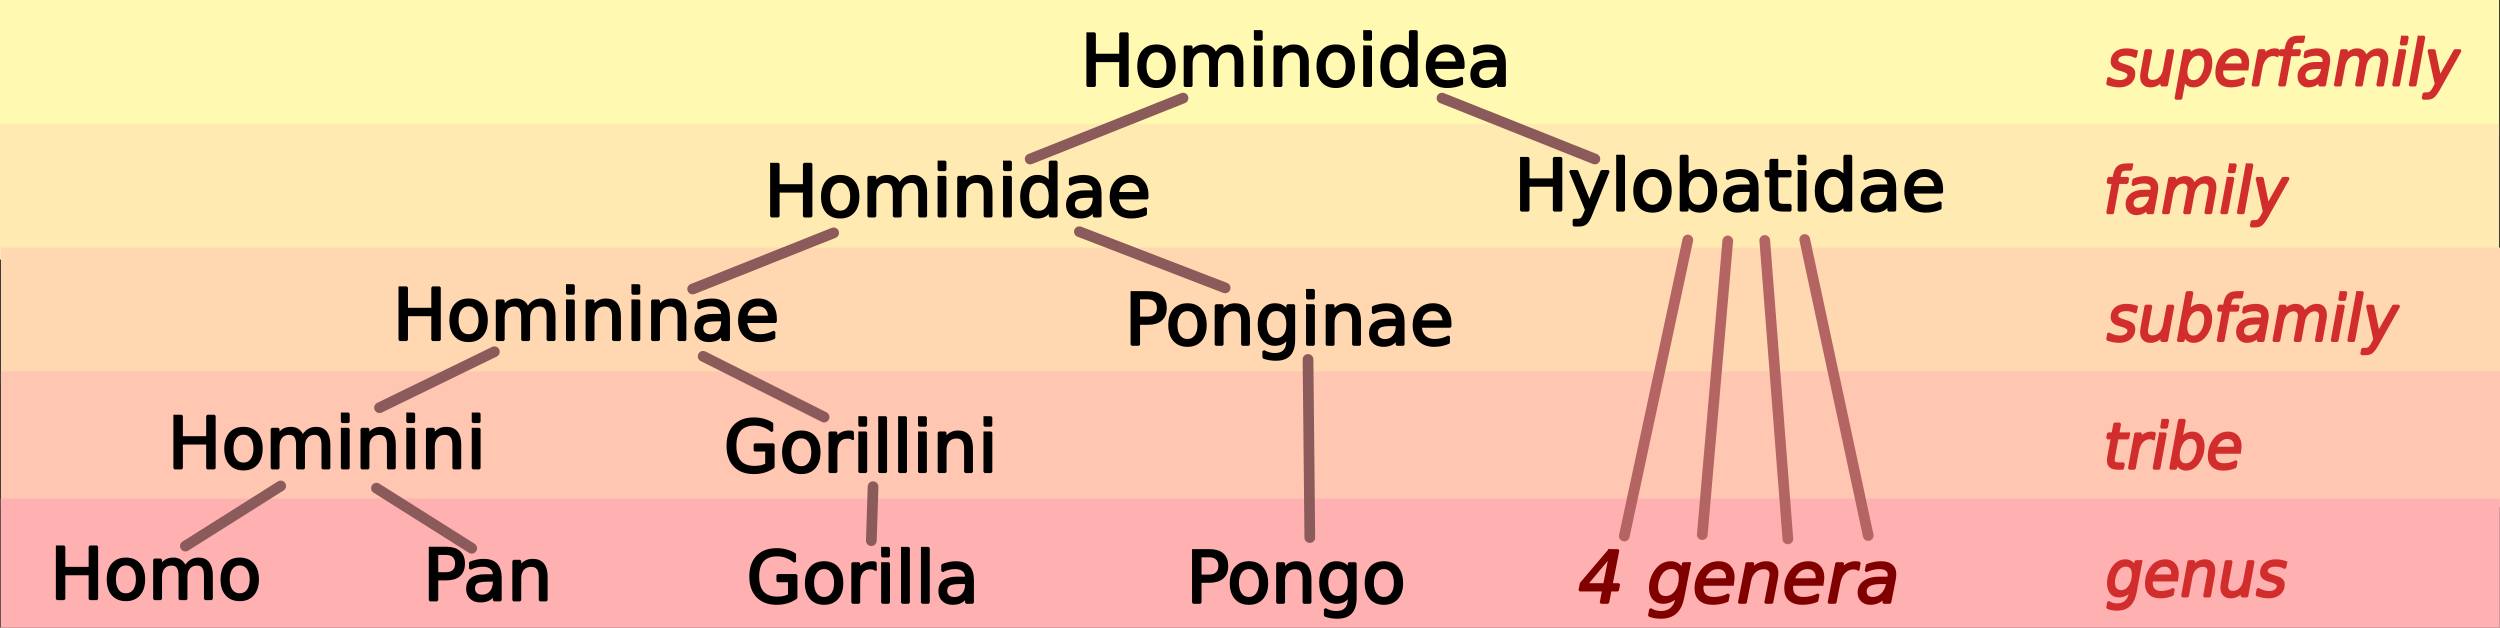 <?xml version="1.0" encoding="utf-8"?>
<svg xmlns="http://www.w3.org/2000/svg" height="104.97" id="svg2579" version="1.0" width="418.106">
  
  <rect width="100%" height="100%" fill="#333333" stroke="none"/>
  
  <defs id="defs2582"/>
  
  <g id="g6955" transform="translate(0.1,-0.16)">
    <rect height="22.71" id="rect6953" style="fill:#fff9b1;fill-opacity:1;fill-rule:evenodd;stroke:none;stroke-width:0.344;stroke-linecap:square;stroke-linejoin:bevel;stroke-miterlimit:4;stroke-dasharray:none;stroke-dashoffset:0;stroke-opacity:1" width="417.947" x="-0.1" y="0.16"/>
    <rect height="22.71" id="rect6951" style="fill:#ffeab1;fill-opacity:1;fill-rule:evenodd;stroke:none;stroke-width:0.344;stroke-linecap:square;stroke-linejoin:bevel;stroke-miterlimit:4;stroke-dasharray:none;stroke-dashoffset:0;stroke-opacity:1" width="417.947" x="-0.1" y="20.864"/>
    <rect height="22.71" id="rect6949" style="fill:#ffd8b1;fill-opacity:1;fill-rule:evenodd;stroke:none;stroke-width:0.344;stroke-linecap:square;stroke-linejoin:bevel;stroke-miterlimit:4;stroke-dasharray:none;stroke-dashoffset:0;stroke-opacity:1" width="417.947" x="0.058" y="41.568"/>
    <rect height="22.71" id="rect6947" style="fill:#ffc6b1;fill-opacity:1;fill-rule:evenodd;stroke:none;stroke-width:0.344;stroke-linecap:square;stroke-linejoin:bevel;stroke-miterlimit:4;stroke-dasharray:none;stroke-dashoffset:0;stroke-opacity:1" width="417.947" x="0.058" y="62.272"/>
    <rect height="21.599" id="rect5573" style="fill:#ffb1b1;fill-opacity:1;fill-rule:evenodd;stroke:none;stroke-width:0.344;stroke-linecap:square;stroke-linejoin:bevel;stroke-miterlimit:4;stroke-dasharray:none;stroke-dashoffset:0;stroke-opacity:1" width="417.947" x="0.025" y="83.532"/>
  </g>
  <path d="M 82.682,58.827 L 63.476,68.181" id="path4159" style="color:#000000;fill:none;fill-opacity:1;fill-rule:evenodd;stroke:#8b5a5a;stroke-width:1.792;stroke-linecap:round;stroke-linejoin:miter;marker:none;marker-start:none;marker-mid:none;marker-end:none;stroke-miterlimit:4;stroke-dasharray:none;stroke-dashoffset:0;stroke-opacity:1;visibility:visible;display:inline;overflow:visible"/>
  <path d="M 117.596,59.59 L 137.823,69.755" id="path4163" style="color:#000000;fill:none;fill-opacity:1;fill-rule:evenodd;stroke:#8b5a5a;stroke-width:1.792;stroke-linecap:round;stroke-linejoin:miter;marker:none;marker-start:none;marker-mid:none;marker-end:none;stroke-miterlimit:4;stroke-dasharray:none;stroke-dashoffset:0;stroke-opacity:1;visibility:visible;display:inline;overflow:visible"/>
  <path d="M 288.956,40.296 L 284.695,89.411" id="path2474" style="color:#000000;fill:none;fill-opacity:1;fill-rule:evenodd;stroke:#b56464;stroke-width:1.792;stroke-linecap:round;stroke-linejoin:miter;marker:none;marker-start:none;marker-mid:none;marker-end:none;stroke-miterlimit:4;stroke-dasharray:none;stroke-dashoffset:0;stroke-opacity:1;visibility:visible;display:inline;overflow:visible"/>
  <path d="M 139.421,38.944 L 115.842,48.337" id="path5048" style="color:#000000;fill:none;fill-opacity:1;fill-rule:evenodd;stroke:#8b5a5a;stroke-width:1.792;stroke-linecap:round;stroke-linejoin:miter;marker:none;marker-start:none;marker-mid:none;marker-end:none;stroke-miterlimit:4;stroke-dasharray:none;stroke-dashoffset:0;stroke-opacity:1;visibility:visible;display:inline;overflow:visible"/>
  <path d="M 180.518,38.752 L 204.891,48.145" id="path5144" style="color:#000000;fill:none;fill-opacity:1;fill-rule:evenodd;stroke:#8b5a5a;stroke-width:1.792;stroke-linecap:round;stroke-linejoin:miter;marker:none;marker-start:none;marker-mid:none;marker-end:none;stroke-miterlimit:4;stroke-dasharray:none;stroke-dashoffset:0;stroke-opacity:1;visibility:visible;display:inline;overflow:visible"/>
  <path d="M 218.756,60.112 L 219.055,89.903" id="path5285" style="color:#000000;fill:none;fill-opacity:1;fill-rule:evenodd;stroke:#8b5a5a;stroke-width:1.792;stroke-linecap:round;stroke-linejoin:miter;marker:none;marker-start:none;marker-mid:none;marker-end:none;stroke-miterlimit:4;stroke-dasharray:none;stroke-dashoffset:0;stroke-opacity:1;visibility:visible;display:inline;overflow:visible"/>
  <path d="M 197.853,16.408 L 172.287,26.595" id="path5287" style="color:#000000;fill:none;fill-opacity:1;fill-rule:evenodd;stroke:#8b5a5a;stroke-width:1.792;stroke-linecap:round;stroke-linejoin:miter;marker:none;marker-start:none;marker-mid:none;marker-end:none;stroke-miterlimit:4;stroke-dasharray:none;stroke-dashoffset:0;stroke-opacity:1;visibility:visible;display:inline;overflow:visible"/>
  <path d="M 241.165,16.408 L 266.73,26.595" id="path5289" style="color:#000000;fill:none;fill-opacity:1;fill-rule:evenodd;stroke:#8b5a5a;stroke-width:1.792;stroke-linecap:round;stroke-linejoin:miter;marker:none;marker-start:none;marker-mid:none;marker-end:none;stroke-miterlimit:4;stroke-dasharray:none;stroke-dashoffset:0;stroke-opacity:1;visibility:visible;display:inline;overflow:visible"/>
  <path d="M 369.16,91.071 L 368.199,96.01 C 368.014,96.966 367.66,97.68 367.137,98.149 C 366.616,98.619 365.915,98.854 365.032,98.854 C 364.707,98.854 364.405,98.829 364.126,98.779 C 363.848,98.732 363.588,98.658 363.346,98.557 L 363.517,97.656 C 363.745,97.804 363.987,97.913 364.242,97.983 C 364.497,98.054 364.769,98.089 365.058,98.089 C 365.645,98.089 366.126,97.928 366.502,97.606 C 366.882,97.287 367.132,96.827 367.252,96.226 L 367.333,95.804 C 367.075,96.099 366.774,96.324 366.432,96.478 C 366.09,96.632 365.72,96.71 365.324,96.71 C 364.754,96.71 364.304,96.522 363.975,96.146 C 363.65,95.767 363.487,95.246 363.487,94.585 C 363.487,94.065 363.586,93.557 363.784,93.06 C 363.982,92.56 364.26,92.117 364.62,91.731 C 364.858,91.476 365.135,91.279 365.45,91.142 C 365.769,91.004 366.101,90.935 366.447,90.935 C 366.826,90.935 367.157,91.024 367.439,91.202 C 367.721,91.377 367.93,91.625 368.068,91.947 L 368.229,91.071 L 369.16,91.071 M 367.766,93.14 C 367.766,92.684 367.659,92.332 367.444,92.083 C 367.229,91.835 366.924,91.711 366.528,91.711 C 366.283,91.711 366.049,91.759 365.828,91.857 C 365.606,91.954 365.417,92.09 365.259,92.264 C 365.004,92.553 364.804,92.894 364.66,93.286 C 364.519,93.676 364.448,94.078 364.448,94.495 C 364.448,94.958 364.556,95.314 364.771,95.562 C 364.989,95.81 365.301,95.934 365.707,95.934 C 366.294,95.934 366.784,95.669 367.177,95.139 C 367.57,94.605 367.766,93.939 367.766,93.14 M 374.517,93.387 C 374.527,93.333 374.534,93.278 374.537,93.221 C 374.544,93.164 374.547,93.107 374.547,93.05 C 374.547,92.64 374.426,92.317 374.184,92.078 C 373.946,91.84 373.621,91.721 373.208,91.721 C 372.748,91.721 372.342,91.867 371.99,92.159 C 371.637,92.447 371.37,92.859 371.189,93.392 L 374.517,93.387 M 375.322,94.112 L 371.013,94.112 C 370.993,94.24 370.979,94.34 370.973,94.414 C 370.966,94.488 370.963,94.552 370.963,94.605 C 370.963,95.072 371.105,95.433 371.391,95.688 C 371.679,95.943 372.085,96.07 372.609,96.07 C 373.012,96.07 373.392,96.025 373.752,95.934 C 374.111,95.844 374.445,95.711 374.753,95.537 L 374.577,96.453 C 374.245,96.587 373.901,96.688 373.545,96.755 C 373.193,96.822 372.834,96.856 372.468,96.856 C 371.686,96.856 371.083,96.669 370.661,96.297 C 370.241,95.921 370.031,95.389 370.031,94.701 C 370.031,94.114 370.135,93.568 370.343,93.065 C 370.555,92.558 370.864,92.107 371.27,91.711 C 371.531,91.462 371.842,91.271 372.201,91.137 C 372.563,91.003 372.948,90.935 373.354,90.935 C 373.991,90.935 374.498,91.127 374.874,91.509 C 375.253,91.892 375.443,92.405 375.443,93.05 C 375.443,93.204 375.433,93.37 375.413,93.548 C 375.393,93.723 375.362,93.911 375.322,94.112 M 381.645,93.307 L 380.986,96.71 L 380.054,96.71 L 380.714,93.342 C 380.744,93.184 380.767,93.045 380.784,92.924 C 380.801,92.803 380.809,92.708 380.809,92.637 C 380.809,92.355 380.72,92.135 380.543,91.978 C 380.365,91.82 380.116,91.741 379.798,91.741 C 379.301,91.741 378.873,91.907 378.514,92.239 C 378.155,92.568 377.92,93.016 377.809,93.583 L 377.19,96.71 L 376.264,96.71 L 377.356,91.071 L 378.282,91.071 L 378.096,91.957 C 378.354,91.632 378.665,91.38 379.027,91.202 C 379.39,91.024 379.771,90.935 380.17,90.935 C 380.667,90.935 381.051,91.07 381.323,91.338 C 381.598,91.607 381.736,91.984 381.736,92.471 C 381.736,92.592 381.727,92.721 381.711,92.859 C 381.697,92.996 381.675,93.145 381.645,93.307 M 383.135,94.474 L 383.795,91.071 L 384.726,91.071 L 384.067,94.439 C 384.033,94.604 384.008,94.745 383.991,94.862 C 383.978,94.98 383.971,95.077 383.971,95.154 C 383.971,95.439 384.058,95.661 384.233,95.819 C 384.407,95.973 384.654,96.05 384.973,96.05 C 385.469,96.05 385.899,95.882 386.261,95.547 C 386.624,95.211 386.86,94.76 386.971,94.193 L 387.59,91.071 L 388.517,91.071 L 387.424,96.71 L 386.498,96.71 L 386.684,95.824 C 386.422,96.153 386.11,96.408 385.748,96.589 C 385.389,96.767 385.006,96.856 384.6,96.856 C 384.107,96.856 383.723,96.721 383.447,96.453 C 383.172,96.181 383.035,95.804 383.035,95.32 C 383.035,95.22 383.043,95.094 383.06,94.943 C 383.076,94.792 383.102,94.636 383.135,94.474 M 394.145,91.238 L 393.969,92.113 C 393.724,91.979 393.465,91.879 393.193,91.811 C 392.922,91.744 392.641,91.711 392.353,91.711 C 391.866,91.711 391.482,91.795 391.2,91.962 C 390.921,92.127 390.782,92.352 390.782,92.637 C 390.782,92.969 391.108,93.224 391.759,93.402 C 391.809,93.416 391.846,93.426 391.869,93.432 L 392.166,93.523 C 392.784,93.694 393.195,93.874 393.4,94.062 C 393.608,94.25 393.712,94.506 393.712,94.832 C 393.712,95.429 393.474,95.916 392.997,96.292 C 392.524,96.668 391.903,96.856 391.134,96.856 C 390.836,96.856 390.522,96.827 390.193,96.77 C 389.864,96.713 389.502,96.624 389.106,96.503 L 389.287,95.547 C 389.626,95.721 389.96,95.854 390.289,95.944 C 390.618,96.035 390.933,96.08 391.235,96.08 C 391.688,96.08 392.056,95.983 392.338,95.788 C 392.623,95.594 392.766,95.347 392.766,95.048 C 392.766,94.726 392.393,94.466 391.648,94.268 L 391.552,94.243 L 391.235,94.162 C 390.765,94.038 390.421,93.875 390.203,93.674 C 389.985,93.469 389.876,93.209 389.876,92.894 C 389.876,92.293 390.101,91.816 390.55,91.464 C 391.004,91.112 391.618,90.935 392.393,90.935 C 392.698,90.935 392.995,90.961 393.284,91.011 C 393.576,91.061 393.863,91.137 394.145,91.238" id="text6569" style="font-size:10.31px;font-style:italic;font-variant:normal;font-weight:normal;font-stretch:normal;text-align:start;line-height:100%;writing-mode:lr-tb;text-anchor:start;fill:#d22d2d;fill-opacity:1;fill-rule:evenodd;stroke:#d22d2d;stroke-width:0.412;stroke-linecap:square;stroke-linejoin:bevel;stroke-miterlimit:4;stroke-dashoffset:0;stroke-opacity:1;font-family:Sans" transform="scale(0.97,1.031)"/>
  <path d="M 367.575,26.712 L 367.429,27.482 L 366.543,27.482 C 366.207,27.482 365.962,27.549 365.808,27.684 C 365.657,27.815 365.544,28.056 365.47,28.409 L 365.37,28.907 L 366.895,28.907 L 366.759,29.627 L 365.234,29.627 L 364.277,34.545 L 363.346,34.545 L 364.308,29.627 L 363.421,29.627 L 363.552,28.907 L 364.438,28.907 L 364.514,28.514 C 364.641,27.85 364.865,27.383 365.183,27.115 C 365.506,26.846 366.011,26.712 366.699,26.712 L 367.575,26.712 M 371.808,31.328 L 371.179,34.545 L 370.253,34.545 L 370.424,33.689 C 370.152,34.025 369.842,34.277 369.493,34.445 C 369.147,34.609 368.761,34.691 368.335,34.691 C 367.855,34.691 367.461,34.545 367.152,34.253 C 366.846,33.958 366.694,33.58 366.694,33.121 C 366.694,32.463 366.955,31.943 367.479,31.56 C 368.006,31.177 368.731,30.986 369.654,30.986 L 370.943,30.986 L 370.993,30.739 C 371,30.713 371.005,30.684 371.008,30.654 C 371.011,30.62 371.013,30.57 371.013,30.503 C 371.013,30.204 370.89,29.973 370.646,29.808 C 370.404,29.64 370.063,29.556 369.624,29.556 C 369.322,29.556 369.011,29.595 368.692,29.672 C 368.377,29.749 368.051,29.865 367.716,30.02 L 367.877,29.164 C 368.226,29.033 368.566,28.936 368.899,28.872 C 369.234,28.805 369.558,28.771 369.87,28.771 C 370.535,28.771 371.04,28.915 371.386,29.204 C 371.735,29.493 371.909,29.912 371.909,30.463 C 371.909,30.573 371.901,30.704 371.884,30.855 C 371.867,31.003 371.842,31.161 371.808,31.328 M 370.807,31.711 L 369.88,31.711 C 369.122,31.711 368.56,31.813 368.194,32.018 C 367.831,32.22 367.65,32.533 367.65,32.96 C 367.65,33.255 367.742,33.486 367.927,33.654 C 368.115,33.822 368.373,33.906 368.702,33.906 C 369.206,33.906 369.645,33.726 370.021,33.367 C 370.397,33.005 370.646,32.522 370.766,31.917 L 370.807,31.711 M 381.852,31.142 L 381.192,34.545 L 380.266,34.545 L 380.915,31.172 C 380.942,31.028 380.962,30.904 380.976,30.8 C 380.989,30.696 380.996,30.607 380.996,30.533 C 380.996,30.231 380.912,29.996 380.744,29.828 C 380.576,29.66 380.341,29.577 380.039,29.577 C 379.589,29.577 379.188,29.746 378.836,30.085 C 378.484,30.421 378.255,30.859 378.151,31.399 L 377.532,34.545 L 376.606,34.545 L 377.265,31.172 C 377.292,31.048 377.312,30.934 377.326,30.83 C 377.339,30.723 377.346,30.627 377.346,30.543 C 377.346,30.238 377.262,30.001 377.094,29.833 C 376.926,29.662 376.695,29.577 376.4,29.577 C 375.943,29.577 375.539,29.746 375.186,30.085 C 374.834,30.421 374.606,30.859 374.502,31.399 L 373.882,34.545 L 372.956,34.545 L 374.059,28.907 L 374.985,28.907 L 374.809,29.783 C 375.06,29.454 375.354,29.204 375.69,29.033 C 376.029,28.858 376.391,28.771 376.777,28.771 C 377.187,28.771 377.522,28.879 377.784,29.093 C 378.049,29.308 378.208,29.607 378.262,29.989 C 378.544,29.593 378.87,29.291 379.239,29.083 C 379.611,28.875 380.004,28.771 380.417,28.771 C 380.9,28.771 381.273,28.91 381.534,29.189 C 381.799,29.468 381.932,29.862 381.932,30.372 C 381.932,30.483 381.925,30.605 381.912,30.739 C 381.898,30.87 381.878,31.005 381.852,31.142 M 384.53,26.712 L 385.456,26.712 L 385.229,27.885 L 384.303,27.885 L 384.53,26.712 M 384.107,28.907 L 385.033,28.907 L 383.931,34.545 L 383.004,34.545 L 384.107,28.907 M 387.389,26.712 L 388.315,26.712 L 386.79,34.545 L 385.864,34.545 L 387.389,26.712 M 390.918,35.069 C 390.488,35.79 390.138,36.24 389.866,36.418 C 389.597,36.599 389.253,36.69 388.834,36.69 L 388.104,36.69 L 388.26,35.915 L 388.794,35.915 C 389.052,35.915 389.272,35.844 389.453,35.703 C 389.634,35.562 389.837,35.287 390.062,34.878 L 390.349,34.339 L 389.101,28.907 L 390.082,28.907 L 391.019,33.226 L 393.606,28.907 L 394.578,28.907 L 390.918,35.069" id="text6573" style="font-size:10.31px;font-style:italic;font-variant:normal;font-weight:normal;font-stretch:normal;text-align:start;line-height:100%;writing-mode:lr-tb;text-anchor:start;fill:#d22d2d;fill-opacity:1;fill-rule:evenodd;stroke:#d22d2d;stroke-width:0.412;stroke-linecap:square;stroke-linejoin:bevel;stroke-miterlimit:4;stroke-dashoffset:0;stroke-opacity:1;font-family:Sans" transform="scale(0.97,1.031)"/>
  <path d="M 368.385,8.352 L 368.209,9.228 C 367.964,9.093 367.706,8.993 367.434,8.926 C 367.162,8.858 366.882,8.825 366.593,8.825 C 366.106,8.825 365.722,8.909 365.44,9.077 C 365.162,9.241 365.022,9.466 365.022,9.751 C 365.022,10.083 365.348,10.339 365.999,10.516 C 366.049,10.53 366.086,10.54 366.11,10.547 L 366.407,10.637 C 367.024,10.808 367.435,10.988 367.64,11.176 C 367.848,11.364 367.952,11.621 367.952,11.946 C 367.952,12.543 367.714,13.03 367.237,13.406 C 366.764,13.782 366.143,13.97 365.375,13.97 C 365.076,13.97 364.762,13.941 364.433,13.884 C 364.104,13.827 363.742,13.738 363.346,13.617 L 363.527,12.661 C 363.866,12.835 364.2,12.968 364.529,13.059 C 364.858,13.149 365.173,13.195 365.475,13.195 C 365.928,13.195 366.296,13.097 366.578,12.903 C 366.863,12.708 367.006,12.461 367.006,12.163 C 367.006,11.84 366.633,11.58 365.888,11.382 L 365.793,11.357 L 365.475,11.277 C 365.006,11.152 364.662,10.99 364.443,10.788 C 364.225,10.584 364.116,10.323 364.116,10.008 C 364.116,9.407 364.341,8.931 364.791,8.578 C 365.244,8.226 365.858,8.05 366.633,8.05 C 366.939,8.05 367.236,8.075 367.524,8.125 C 367.816,8.176 368.103,8.251 368.385,8.352 M 369.296,11.589 L 369.956,8.186 L 370.887,8.186 L 370.228,11.553 C 370.194,11.718 370.169,11.859 370.152,11.976 C 370.139,12.094 370.132,12.191 370.132,12.268 C 370.132,12.554 370.219,12.775 370.394,12.933 C 370.568,13.087 370.815,13.164 371.134,13.164 C 371.63,13.164 372.06,12.997 372.423,12.661 C 372.785,12.325 373.022,11.874 373.132,11.307 L 373.752,8.186 L 374.678,8.186 L 373.585,13.824 L 372.659,13.824 L 372.845,12.938 C 372.584,13.267 372.271,13.522 371.909,13.703 C 371.55,13.881 371.167,13.97 370.761,13.97 C 370.268,13.97 369.884,13.836 369.608,13.567 C 369.333,13.295 369.196,12.918 369.196,12.434 C 369.196,12.334 369.204,12.208 369.221,12.057 C 369.238,11.906 369.263,11.75 369.296,11.589 M 380.266,10.35 C 380.266,9.857 380.158,9.479 379.944,9.218 C 379.729,8.956 379.42,8.825 379.017,8.825 C 378.742,8.825 378.479,8.895 378.227,9.036 C 377.979,9.177 377.757,9.382 377.562,9.651 C 377.371,9.916 377.218,10.236 377.104,10.612 C 376.99,10.988 376.933,11.36 376.933,11.73 C 376.933,12.199 377.041,12.562 377.255,12.817 C 377.47,13.069 377.775,13.195 378.172,13.195 C 378.463,13.195 378.734,13.126 378.982,12.988 C 379.234,12.851 379.449,12.651 379.626,12.389 C 379.818,12.114 379.972,11.79 380.09,11.418 C 380.207,11.045 380.266,10.689 380.266,10.35 M 377.396,9.041 C 377.645,8.716 377.937,8.469 378.272,8.301 C 378.611,8.134 378.987,8.05 379.4,8.05 C 379.977,8.05 380.425,8.239 380.744,8.619 C 381.063,8.994 381.222,9.523 381.222,10.204 C 381.222,10.761 381.123,11.293 380.925,11.8 C 380.727,12.304 380.442,12.755 380.069,13.154 C 379.821,13.419 379.541,13.622 379.229,13.763 C 378.917,13.901 378.588,13.97 378.242,13.97 C 377.843,13.97 377.507,13.888 377.235,13.723 C 376.963,13.555 376.76,13.307 376.626,12.978 L 376.047,15.968 L 375.121,15.968 L 376.636,8.186 L 377.562,8.186 L 377.396,9.041 M 386.654,10.501 C 386.664,10.448 386.671,10.392 386.674,10.335 C 386.681,10.278 386.684,10.221 386.684,10.164 C 386.684,9.755 386.563,9.431 386.322,9.192 C 386.084,8.954 385.758,8.835 385.345,8.835 C 384.885,8.835 384.479,8.981 384.127,9.273 C 383.775,9.562 383.508,9.973 383.326,10.506 L 386.654,10.501 M 387.46,11.226 L 383.15,11.226 C 383.13,11.354 383.117,11.454 383.11,11.528 C 383.103,11.602 383.1,11.666 383.1,11.72 C 383.1,12.186 383.243,12.547 383.528,12.802 C 383.816,13.057 384.223,13.184 384.746,13.184 C 385.149,13.184 385.53,13.139 385.889,13.049 C 386.248,12.958 386.582,12.825 386.891,12.651 L 386.714,13.567 C 386.382,13.701 386.038,13.802 385.682,13.869 C 385.33,13.936 384.971,13.97 384.605,13.97 C 383.823,13.97 383.221,13.784 382.798,13.411 C 382.378,13.035 382.169,12.503 382.169,11.815 C 382.169,11.228 382.273,10.683 382.481,10.179 C 382.692,9.672 383.001,9.221 383.407,8.825 C 383.669,8.577 383.979,8.385 384.338,8.251 C 384.701,8.117 385.085,8.05 385.491,8.05 C 386.129,8.05 386.636,8.241 387.011,8.624 C 387.391,9.006 387.58,9.52 387.58,10.164 C 387.58,10.318 387.57,10.485 387.55,10.662 C 387.53,10.837 387.5,11.025 387.46,11.226 M 392.635,9.041 C 392.541,8.991 392.433,8.952 392.312,8.926 C 392.192,8.899 392.062,8.885 391.925,8.885 C 391.431,8.885 391,9.073 390.631,9.449 C 390.262,9.822 390.017,10.322 389.896,10.949 L 389.327,13.824 L 388.401,13.824 L 389.503,8.186 L 390.43,8.186 L 390.253,9.062 C 390.498,8.736 390.79,8.486 391.129,8.311 C 391.472,8.137 391.836,8.05 392.222,8.05 C 392.322,8.05 392.421,8.056 392.519,8.07 C 392.616,8.08 392.713,8.098 392.811,8.125 L 392.635,9.041 M 397.216,5.991 L 397.07,6.761 L 396.184,6.761 C 395.848,6.761 395.603,6.828 395.449,6.962 C 395.298,7.093 395.185,7.335 395.111,7.687 L 395.011,8.186 L 396.536,8.186 L 396.4,8.905 L 394.875,8.905 L 393.918,13.824 L 392.987,13.824 L 393.949,8.905 L 393.063,8.905 L 393.193,8.186 L 394.079,8.186 L 394.155,7.793 C 394.282,7.128 394.506,6.662 394.824,6.393 C 395.147,6.125 395.652,5.991 396.34,5.991 L 397.216,5.991 M 401.449,10.607 L 400.82,13.824 L 399.894,13.824 L 400.065,12.968 C 399.793,13.304 399.483,13.555 399.134,13.723 C 398.788,13.888 398.402,13.97 397.976,13.97 C 397.496,13.97 397.102,13.824 396.793,13.532 C 396.487,13.237 396.335,12.859 396.335,12.399 C 396.335,11.741 396.596,11.221 397.12,10.839 C 397.647,10.456 398.372,10.265 399.295,10.265 L 400.584,10.265 L 400.634,10.018 C 400.641,9.991 400.646,9.963 400.649,9.932 C 400.652,9.899 400.654,9.849 400.654,9.781 C 400.654,9.483 400.532,9.251 400.287,9.087 C 400.045,8.919 399.704,8.835 399.265,8.835 C 398.963,8.835 398.652,8.874 398.333,8.951 C 398.018,9.028 397.692,9.144 397.357,9.298 L 397.518,8.442 C 397.867,8.311 398.207,8.214 398.54,8.15 C 398.875,8.083 399.199,8.05 399.511,8.05 C 400.176,8.05 400.681,8.194 401.027,8.483 C 401.376,8.771 401.55,9.191 401.55,9.741 C 401.55,9.852 401.542,9.983 401.525,10.134 C 401.508,10.281 401.483,10.439 401.449,10.607 M 400.448,10.99 L 399.521,10.99 C 398.763,10.99 398.201,11.092 397.835,11.297 C 397.472,11.498 397.291,11.812 397.291,12.238 C 397.291,12.533 397.384,12.765 397.568,12.933 C 397.756,13.101 398.014,13.184 398.343,13.184 C 398.847,13.184 399.286,13.005 399.662,12.646 C 400.038,12.283 400.287,11.8 400.407,11.196 L 400.448,10.99 M 411.493,10.421 L 410.833,13.824 L 409.907,13.824 L 410.556,10.451 C 410.583,10.307 410.603,10.182 410.617,10.078 C 410.63,9.974 410.637,9.885 410.637,9.812 C 410.637,9.51 410.553,9.275 410.385,9.107 C 410.217,8.939 409.982,8.855 409.68,8.855 C 409.231,8.855 408.829,9.025 408.477,9.364 C 408.125,9.699 407.896,10.137 407.792,10.677 L 407.173,13.824 L 406.247,13.824 L 406.906,10.451 C 406.933,10.327 406.953,10.213 406.967,10.109 C 406.98,10.001 406.987,9.906 406.987,9.822 C 406.987,9.516 406.903,9.28 406.735,9.112 C 406.567,8.941 406.336,8.855 406.041,8.855 C 405.584,8.855 405.18,9.025 404.827,9.364 C 404.475,9.699 404.247,10.137 404.143,10.677 L 403.523,13.824 L 402.597,13.824 L 403.7,8.186 L 404.626,8.186 L 404.45,9.062 C 404.701,8.733 404.995,8.483 405.331,8.311 C 405.67,8.137 406.032,8.05 406.418,8.05 C 406.828,8.05 407.163,8.157 407.425,8.372 C 407.69,8.587 407.849,8.885 407.903,9.268 C 408.185,8.872 408.511,8.57 408.88,8.362 C 409.252,8.154 409.645,8.05 410.058,8.05 C 410.541,8.05 410.914,8.189 411.175,8.467 C 411.441,8.746 411.573,9.14 411.573,9.651 C 411.573,9.761 411.566,9.884 411.553,10.018 C 411.54,10.149 411.519,10.283 411.493,10.421 M 414.171,5.991 L 415.097,5.991 L 414.87,7.164 L 413.944,7.164 L 414.171,5.991 M 413.748,8.186 L 414.674,8.186 L 413.572,13.824 L 412.645,13.824 L 413.748,8.186 M 417.03,5.991 L 417.956,5.991 L 416.431,13.824 L 415.505,13.824 L 417.03,5.991 M 420.559,14.347 C 420.129,15.069 419.779,15.519 419.507,15.697 C 419.238,15.878 418.894,15.968 418.475,15.968 L 417.745,15.968 L 417.901,15.193 L 418.435,15.193 C 418.693,15.193 418.913,15.123 419.094,14.982 C 419.275,14.841 419.478,14.566 419.703,14.156 L 419.99,13.617 L 418.742,8.186 L 419.723,8.186 L 420.66,12.505 L 423.247,8.186 L 424.219,8.186 L 420.559,14.347" id="text6577" style="font-size:10.31px;font-style:italic;font-variant:normal;font-weight:normal;font-stretch:normal;text-align:start;line-height:100%;writing-mode:lr-tb;text-anchor:start;fill:#d22d2d;fill-opacity:1;fill-rule:evenodd;stroke:#d22d2d;stroke-width:0.412;stroke-linecap:square;stroke-linejoin:bevel;stroke-miterlimit:4;stroke-dashoffset:0;stroke-opacity:1;font-family:Sans" transform="scale(0.97,1.031)"/>
  <path d="M 367.046,70.35 L 366.905,71.07 L 365.058,71.07 L 364.459,74.131 C 364.438,74.245 364.423,74.34 364.413,74.418 C 364.403,74.495 364.398,74.555 364.398,74.599 C 364.398,74.814 364.462,74.97 364.589,75.067 C 364.72,75.164 364.928,75.213 365.214,75.213 L 366.15,75.213 L 365.994,75.988 L 365.108,75.988 C 364.558,75.988 364.146,75.881 363.875,75.666 C 363.606,75.451 363.472,75.126 363.472,74.689 C 363.472,74.612 363.477,74.528 363.487,74.438 C 363.497,74.344 363.512,74.241 363.532,74.131 L 364.131,71.07 L 363.346,71.07 L 363.492,70.35 L 364.262,70.35 L 364.574,68.749 L 365.501,68.749 L 365.194,70.35 L 367.046,70.35 M 371.33,71.206 C 371.236,71.155 371.129,71.117 371.008,71.09 C 370.887,71.063 370.758,71.05 370.62,71.05 C 370.127,71.05 369.696,71.238 369.327,71.614 C 368.957,71.986 368.712,72.486 368.592,73.114 L 368.023,75.988 L 367.096,75.988 L 368.199,70.35 L 369.125,70.35 L 368.949,71.226 C 369.194,70.9 369.486,70.65 369.825,70.476 C 370.167,70.301 370.531,70.214 370.917,70.214 C 371.018,70.214 371.117,70.221 371.214,70.234 C 371.312,70.244 371.409,70.263 371.506,70.29 L 371.33,71.206 M 372.871,68.155 L 373.797,68.155 L 373.57,69.328 L 372.644,69.328 L 372.871,68.155 M 372.448,70.35 L 373.374,70.35 L 372.272,75.988 L 371.345,75.988 L 372.448,70.35 M 378.947,72.545 C 378.947,72.058 378.834,71.677 378.61,71.402 C 378.388,71.127 378.081,70.989 377.688,70.989 C 377.403,70.989 377.135,71.06 376.883,71.201 C 376.634,71.338 376.418,71.54 376.233,71.805 C 376.039,72.083 375.884,72.407 375.77,72.776 C 375.66,73.142 375.604,73.508 375.604,73.874 C 375.604,74.337 375.713,74.701 375.931,74.966 C 376.153,75.228 376.457,75.359 376.843,75.359 C 377.135,75.359 377.405,75.292 377.653,75.158 C 377.901,75.02 378.12,74.819 378.307,74.553 C 378.499,74.278 378.653,73.958 378.771,73.592 C 378.888,73.226 378.947,72.877 378.947,72.545 M 376.067,71.206 C 376.296,70.897 376.581,70.655 376.923,70.481 C 377.269,70.303 377.63,70.214 378.005,70.214 C 378.583,70.214 379.041,70.409 379.38,70.798 C 379.722,71.187 379.893,71.714 379.893,72.379 C 379.893,72.922 379.793,73.449 379.591,73.959 C 379.393,74.47 379.11,74.923 378.74,75.319 C 378.499,75.58 378.22,75.782 377.905,75.923 C 377.589,76.064 377.259,76.134 376.913,76.134 C 376.547,76.134 376.23,76.05 375.962,75.882 C 375.693,75.715 375.475,75.465 375.307,75.132 L 375.141,75.988 L 374.215,75.988 L 375.74,68.155 L 376.666,68.155 L 376.067,71.206 M 385.345,72.666 C 385.355,72.612 385.362,72.557 385.365,72.5 C 385.372,72.442 385.375,72.385 385.375,72.328 C 385.375,71.919 385.255,71.595 385.013,71.357 C 384.775,71.118 384.449,70.999 384.036,70.999 C 383.577,70.999 383.17,71.145 382.818,71.437 C 382.466,71.726 382.199,72.137 382.018,72.671 L 385.345,72.666 M 386.151,73.391 L 381.841,73.391 C 381.821,73.518 381.808,73.619 381.801,73.693 C 381.794,73.766 381.791,73.83 381.791,73.884 C 381.791,74.35 381.934,74.711 382.219,74.966 C 382.508,75.221 382.914,75.349 383.437,75.349 C 383.84,75.349 384.221,75.304 384.58,75.213 C 384.939,75.122 385.273,74.99 385.582,74.815 L 385.406,75.731 C 385.073,75.866 384.729,75.966 384.374,76.033 C 384.021,76.101 383.662,76.134 383.296,76.134 C 382.514,76.134 381.912,75.948 381.489,75.575 C 381.07,75.2 380.86,74.668 380.86,73.98 C 380.86,73.392 380.964,72.847 381.172,72.343 C 381.383,71.837 381.692,71.385 382.098,70.989 C 382.36,70.741 382.67,70.55 383.03,70.415 C 383.392,70.281 383.776,70.214 384.182,70.214 C 384.82,70.214 385.327,70.405 385.703,70.788 C 386.082,71.171 386.272,71.684 386.272,72.328 C 386.272,72.483 386.261,72.649 386.241,72.827 C 386.221,73.001 386.191,73.189 386.151,73.391" id="text6581" style="font-size:10.31px;font-style:italic;font-variant:normal;font-weight:normal;font-stretch:normal;text-align:start;line-height:100%;writing-mode:lr-tb;text-anchor:start;fill:#d22d2d;fill-opacity:1;fill-rule:evenodd;stroke:#d22d2d;stroke-width:0.412;stroke-linecap:square;stroke-linejoin:bevel;stroke-miterlimit:4;stroke-dashoffset:0;stroke-opacity:1;font-family:Sans" transform="scale(0.97,1.031)"/>
  <path d="M 368.385,49.795 L 368.209,50.671 C 367.964,50.536 367.706,50.436 367.434,50.369 C 367.162,50.301 366.882,50.268 366.593,50.268 C 366.106,50.268 365.722,50.352 365.44,50.52 C 365.162,50.684 365.022,50.909 365.022,51.194 C 365.022,51.526 365.348,51.781 365.999,51.959 C 366.049,51.973 366.086,51.983 366.11,51.99 L 366.407,52.08 C 367.024,52.251 367.435,52.431 367.64,52.619 C 367.848,52.807 367.952,53.063 367.952,53.389 C 367.952,53.986 367.714,54.473 367.237,54.849 C 366.764,55.225 366.143,55.413 365.375,55.413 C 365.076,55.413 364.762,55.384 364.433,55.327 C 364.104,55.27 363.742,55.181 363.346,55.06 L 363.527,54.104 C 363.866,54.278 364.2,54.411 364.529,54.502 C 364.858,54.592 365.173,54.637 365.475,54.637 C 365.928,54.637 366.296,54.54 366.578,54.345 C 366.863,54.151 367.006,53.904 367.006,53.605 C 367.006,53.283 366.633,53.023 365.888,52.825 L 365.793,52.8 L 365.475,52.719 C 365.006,52.595 364.662,52.433 364.443,52.231 C 364.225,52.026 364.116,51.766 364.116,51.451 C 364.116,50.85 364.341,50.374 364.791,50.021 C 365.244,49.669 365.858,49.493 366.633,49.493 C 366.939,49.493 367.236,49.518 367.524,49.568 C 367.816,49.618 368.103,49.694 368.385,49.795 M 369.296,53.032 L 369.956,49.628 L 370.887,49.628 L 370.228,52.996 C 370.194,53.161 370.169,53.302 370.152,53.419 C 370.139,53.537 370.132,53.634 370.132,53.711 C 370.132,53.996 370.219,54.218 370.394,54.376 C 370.568,54.53 370.815,54.607 371.134,54.607 C 371.631,54.607 372.06,54.439 372.423,54.104 C 372.785,53.768 373.022,53.317 373.132,52.75 L 373.752,49.628 L 374.678,49.628 L 373.585,55.267 L 372.659,55.267 L 372.845,54.381 C 372.584,54.71 372.272,54.965 371.909,55.146 C 371.55,55.324 371.167,55.413 370.761,55.413 C 370.268,55.413 369.884,55.278 369.608,55.01 C 369.333,54.738 369.196,54.361 369.196,53.877 C 369.196,53.777 369.204,53.651 369.221,53.5 C 369.238,53.349 369.263,53.193 369.296,53.032 M 380.256,51.823 C 380.256,51.337 380.143,50.956 379.918,50.681 C 379.697,50.405 379.39,50.268 378.997,50.268 C 378.712,50.268 378.443,50.338 378.192,50.479 C 377.943,50.617 377.727,50.818 377.542,51.083 C 377.348,51.362 377.193,51.686 377.079,52.055 C 376.968,52.421 376.913,52.787 376.913,53.152 C 376.913,53.616 377.022,53.98 377.24,54.245 C 377.462,54.507 377.765,54.637 378.151,54.637 C 378.443,54.637 378.714,54.57 378.962,54.436 C 379.21,54.299 379.428,54.097 379.616,53.832 C 379.808,53.557 379.962,53.236 380.079,52.87 C 380.197,52.505 380.256,52.156 380.256,51.823 M 377.376,50.484 C 377.604,50.176 377.89,49.934 378.232,49.759 C 378.578,49.582 378.938,49.493 379.314,49.493 C 379.892,49.493 380.35,49.687 380.689,50.077 C 381.031,50.466 381.202,50.993 381.202,51.657 C 381.202,52.201 381.101,52.728 380.9,53.238 C 380.702,53.748 380.418,54.201 380.049,54.597 C 379.808,54.859 379.529,55.06 379.214,55.201 C 378.898,55.342 378.568,55.413 378.222,55.413 C 377.856,55.413 377.539,55.329 377.27,55.161 C 377.002,54.993 376.784,54.743 376.616,54.411 L 376.45,55.267 L 375.524,55.267 L 377.049,47.434 L 377.975,47.434 L 377.376,50.484 M 386.624,47.434 L 386.478,48.204 L 385.592,48.204 C 385.256,48.204 385.011,48.271 384.857,48.405 C 384.706,48.536 384.593,48.778 384.52,49.13 L 384.419,49.628 L 385.944,49.628 L 385.808,50.348 L 384.283,50.348 L 383.327,55.267 L 382.395,55.267 L 383.357,50.348 L 382.471,50.348 L 382.602,49.628 L 383.488,49.628 L 383.563,49.236 C 383.691,48.571 383.914,48.105 384.233,47.836 C 384.555,47.568 385.06,47.434 385.748,47.434 L 386.624,47.434 M 390.858,52.05 L 390.228,55.267 L 389.302,55.267 L 389.473,54.411 C 389.201,54.747 388.891,54.998 388.542,55.166 C 388.196,55.331 387.81,55.413 387.384,55.413 C 386.904,55.413 386.51,55.267 386.201,54.975 C 385.896,54.679 385.743,54.302 385.743,53.842 C 385.743,53.184 386.005,52.664 386.528,52.281 C 387.055,51.899 387.78,51.708 388.703,51.708 L 389.992,51.708 L 390.042,51.461 C 390.049,51.434 390.054,51.406 390.057,51.375 C 390.061,51.342 390.062,51.291 390.062,51.224 C 390.062,50.926 389.94,50.694 389.695,50.53 C 389.453,50.362 389.112,50.278 388.673,50.278 C 388.371,50.278 388.06,50.316 387.741,50.394 C 387.426,50.471 387.1,50.587 386.765,50.741 L 386.926,49.885 C 387.275,49.754 387.616,49.657 387.948,49.593 C 388.283,49.526 388.607,49.493 388.919,49.493 C 389.584,49.493 390.089,49.637 390.435,49.926 C 390.784,50.214 390.958,50.634 390.958,51.184 C 390.958,51.295 390.95,51.426 390.933,51.577 C 390.916,51.724 390.891,51.882 390.858,52.05 M 389.856,52.433 L 388.93,52.433 C 388.171,52.433 387.609,52.535 387.243,52.74 C 386.881,52.941 386.699,53.255 386.699,53.681 C 386.699,53.976 386.792,54.208 386.976,54.376 C 387.164,54.543 387.423,54.627 387.752,54.627 C 388.255,54.627 388.695,54.448 389.07,54.089 C 389.446,53.726 389.695,53.243 389.816,52.639 L 389.856,52.433 M 400.901,51.864 L 400.241,55.267 L 399.315,55.267 L 399.964,51.894 C 399.991,51.75 400.011,51.625 400.025,51.521 C 400.038,51.417 400.045,51.328 400.045,51.255 C 400.045,50.952 399.961,50.718 399.793,50.55 C 399.625,50.382 399.39,50.298 399.088,50.298 C 398.639,50.298 398.238,50.468 397.885,50.806 C 397.533,51.142 397.305,51.58 397.201,52.12 L 396.581,55.267 L 395.655,55.267 L 396.315,51.894 C 396.341,51.77 396.362,51.656 396.375,51.552 C 396.388,51.444 396.395,51.348 396.395,51.265 C 396.395,50.959 396.311,50.723 396.143,50.555 C 395.976,50.384 395.744,50.298 395.449,50.298 C 394.992,50.298 394.588,50.468 394.236,50.806 C 393.883,51.142 393.655,51.58 393.551,52.12 L 392.932,55.267 L 392.005,55.267 L 393.108,49.628 L 394.034,49.628 L 393.858,50.504 C 394.11,50.176 394.403,49.926 394.739,49.754 C 395.078,49.58 395.44,49.493 395.826,49.493 C 396.236,49.493 396.571,49.6 396.833,49.815 C 397.098,50.03 397.258,50.328 397.311,50.711 C 397.593,50.315 397.919,50.013 398.288,49.805 C 398.661,49.597 399.053,49.493 399.466,49.493 C 399.949,49.493 400.322,49.632 400.584,49.91 C 400.849,50.189 400.981,50.583 400.981,51.093 C 400.981,51.204 400.975,51.327 400.961,51.461 C 400.948,51.592 400.928,51.726 400.901,51.864 M 403.579,47.434 L 404.505,47.434 L 404.279,48.607 L 403.352,48.607 L 403.579,47.434 M 403.156,49.628 L 404.082,49.628 L 402.98,55.267 L 402.054,55.267 L 403.156,49.628 M 406.438,47.434 L 407.365,47.434 L 405.839,55.267 L 404.913,55.267 L 406.438,47.434 M 409.967,55.79 C 409.538,56.512 409.187,56.962 408.915,57.139 C 408.647,57.321 408.303,57.411 407.883,57.411 L 407.153,57.411 L 407.309,56.636 L 407.843,56.636 C 408.101,56.636 408.321,56.566 408.502,56.425 C 408.684,56.284 408.887,56.008 409.111,55.599 L 409.398,55.06 L 408.15,49.628 L 409.132,49.628 L 410.068,53.948 L 412.655,49.628 L 413.627,49.628 L 409.967,55.79" id="text6585" style="font-size:10.31px;font-style:italic;font-variant:normal;font-weight:normal;font-stretch:normal;text-align:start;line-height:100%;writing-mode:lr-tb;text-anchor:start;fill:#d22d2d;fill-opacity:1;fill-rule:evenodd;stroke:#d22d2d;stroke-width:0.412;stroke-linecap:square;stroke-linejoin:bevel;stroke-miterlimit:4;stroke-dashoffset:0;stroke-opacity:1;font-family:Sans" transform="scale(0.97,1.031)"/>
  <path d="M 146.012,81.392 L 145.726,90.419" id="path6656" style="color:#000000;fill:none;fill-opacity:1;fill-rule:evenodd;stroke:#8b5a5a;stroke-width:1.792;stroke-linecap:round;stroke-linejoin:miter;marker:none;marker-start:none;marker-mid:none;marker-end:none;stroke-miterlimit:4;stroke-dasharray:none;stroke-dashoffset:0;stroke-opacity:1;visibility:visible;display:inline;overflow:visible"/>
  <path d="M 181.893,5.605 L 183.077,5.605 L 183.077,9.191 L 187.378,9.191 L 187.378,5.605 L 188.561,5.605 L 188.561,14.353 L 187.378,14.353 L 187.378,10.187 L 183.077,10.187 L 183.077,14.353 L 181.893,14.353 L 181.893,5.605 M 193.413,8.547 C 192.835,8.547 192.378,8.773 192.042,9.226 C 191.706,9.676 191.538,10.293 191.538,11.078 C 191.538,11.863 191.704,12.482 192.036,12.935 C 192.372,13.385 192.831,13.609 193.413,13.609 C 193.987,13.609 194.442,13.383 194.778,12.93 C 195.114,12.476 195.282,11.859 195.282,11.078 C 195.282,10.301 195.114,9.685 194.778,9.232 C 194.442,8.775 193.987,8.547 193.413,8.547 M 193.413,7.633 C 194.35,7.633 195.087,7.937 195.622,8.547 C 196.157,9.156 196.425,10 196.425,11.078 C 196.425,12.152 196.157,12.996 195.622,13.609 C 195.087,14.219 194.35,14.523 193.413,14.523 C 192.471,14.523 191.733,14.219 191.198,13.609 C 190.667,12.996 190.401,12.152 190.401,11.078 C 190.401,10 190.667,9.156 191.198,8.547 C 191.733,7.937 192.471,7.633 193.413,7.633 M 203.315,9.051 C 203.585,8.566 203.907,8.209 204.282,7.978 C 204.657,7.748 205.098,7.633 205.606,7.633 C 206.29,7.633 206.817,7.873 207.188,8.353 C 207.559,8.83 207.745,9.51 207.745,10.392 L 207.745,14.353 L 206.661,14.353 L 206.661,10.428 C 206.661,9.799 206.55,9.332 206.327,9.027 C 206.104,8.723 205.764,8.57 205.307,8.57 C 204.749,8.57 204.307,8.756 203.983,9.127 C 203.659,9.498 203.497,10.004 203.497,10.644 L 203.497,14.353 L 202.413,14.353 L 202.413,10.428 C 202.413,9.795 202.301,9.328 202.079,9.027 C 201.856,8.723 201.512,8.57 201.048,8.57 C 200.497,8.57 200.059,8.758 199.735,9.133 C 199.411,9.504 199.249,10.008 199.249,10.644 L 199.249,14.353 L 198.165,14.353 L 198.165,7.791 L 199.249,7.791 L 199.249,8.81 C 199.495,8.408 199.79,8.111 200.134,7.92 C 200.477,7.728 200.885,7.633 201.358,7.633 C 201.835,7.633 202.239,7.754 202.571,7.996 C 202.907,8.238 203.155,8.59 203.315,9.051 M 209.901,7.791 L 210.979,7.791 L 210.979,14.353 L 209.901,14.353 L 209.901,7.791 M 209.901,5.236 L 210.979,5.236 L 210.979,6.601 L 209.901,6.601 L 209.901,5.236 M 218.684,10.392 L 218.684,14.353 L 217.606,14.353 L 217.606,10.428 C 217.606,9.807 217.485,9.342 217.243,9.033 C 217.001,8.725 216.637,8.57 216.153,8.57 C 215.571,8.57 215.112,8.756 214.776,9.127 C 214.44,9.498 214.272,10.004 214.272,10.644 L 214.272,14.353 L 213.188,14.353 L 213.188,7.791 L 214.272,7.791 L 214.272,8.81 C 214.53,8.416 214.833,8.121 215.18,7.926 C 215.532,7.73 215.936,7.633 216.393,7.633 C 217.147,7.633 217.718,7.867 218.104,8.336 C 218.491,8.801 218.684,9.486 218.684,10.392 M 223.389,8.547 C 222.811,8.547 222.354,8.773 222.018,9.226 C 221.682,9.676 221.514,10.293 221.514,11.078 C 221.514,11.863 221.68,12.482 222.012,12.935 C 222.348,13.385 222.807,13.609 223.389,13.609 C 223.964,13.609 224.419,13.383 224.755,12.93 C 225.091,12.476 225.259,11.859 225.259,11.078 C 225.259,10.301 225.091,9.685 224.755,9.232 C 224.419,8.775 223.964,8.547 223.389,8.547 M 223.389,7.633 C 224.327,7.633 225.063,7.937 225.598,8.547 C 226.134,9.156 226.401,10 226.401,11.078 C 226.401,12.152 226.134,12.996 225.598,13.609 C 225.063,14.219 224.327,14.523 223.389,14.523 C 222.448,14.523 221.71,14.219 221.175,13.609 C 220.643,12.996 220.378,12.152 220.378,11.078 C 220.378,10 220.643,9.156 221.175,8.547 C 221.71,7.937 222.448,7.633 223.389,7.633 M 228.182,7.791 L 229.26,7.791 L 229.26,14.353 L 228.182,14.353 L 228.182,7.791 M 228.182,5.236 L 229.26,5.236 L 229.26,6.601 L 228.182,6.601 L 228.182,5.236 M 235.829,8.787 L 235.829,5.236 L 236.907,5.236 L 236.907,14.353 L 235.829,14.353 L 235.829,13.369 C 235.602,13.76 235.315,14.051 234.968,14.242 C 234.624,14.43 234.21,14.523 233.725,14.523 C 232.932,14.523 232.286,14.207 231.786,13.574 C 231.29,12.941 231.042,12.109 231.042,11.078 C 231.042,10.047 231.29,9.215 231.786,8.582 C 232.286,7.949 232.932,7.633 233.725,7.633 C 234.21,7.633 234.624,7.728 234.968,7.92 C 235.315,8.107 235.602,8.396 235.829,8.787 M 232.155,11.078 C 232.155,11.871 232.317,12.494 232.641,12.947 C 232.969,13.396 233.419,13.621 233.989,13.621 C 234.559,13.621 235.009,13.396 235.337,12.947 C 235.665,12.494 235.829,11.871 235.829,11.078 C 235.829,10.285 235.665,9.664 235.337,9.215 C 235.009,8.762 234.559,8.535 233.989,8.535 C 233.419,8.535 232.969,8.762 232.641,9.215 C 232.317,9.664 232.155,10.285 232.155,11.078 M 244.741,10.803 L 244.741,11.33 L 239.784,11.33 C 239.831,12.072 240.053,12.639 240.452,13.029 C 240.854,13.416 241.413,13.609 242.128,13.609 C 242.542,13.609 242.942,13.558 243.329,13.457 C 243.719,13.355 244.106,13.203 244.489,13 L 244.489,14.019 C 244.102,14.183 243.706,14.308 243.3,14.394 C 242.893,14.48 242.481,14.523 242.063,14.523 C 241.016,14.523 240.186,14.219 239.573,13.609 C 238.964,13 238.659,12.176 238.659,11.137 C 238.659,10.062 238.948,9.211 239.526,8.582 C 240.108,7.949 240.891,7.633 241.876,7.633 C 242.759,7.633 243.456,7.918 243.968,8.488 C 244.483,9.055 244.741,9.826 244.741,10.803 M 243.663,10.486 C 243.655,9.896 243.489,9.426 243.165,9.074 C 242.844,8.723 242.419,8.547 241.887,8.547 C 241.286,8.547 240.803,8.717 240.44,9.057 C 240.081,9.396 239.874,9.875 239.819,10.492 L 243.663,10.486 M 249.493,11.055 C 248.622,11.055 248.018,11.154 247.682,11.353 C 247.346,11.553 247.178,11.892 247.178,12.373 C 247.178,12.756 247.303,13.06 247.553,13.287 C 247.807,13.51 248.151,13.621 248.585,13.621 C 249.182,13.621 249.661,13.41 250.02,12.988 C 250.384,12.562 250.565,11.998 250.565,11.295 L 250.565,11.055 L 249.493,11.055 M 251.643,10.609 L 251.643,14.353 L 250.565,14.353 L 250.565,13.357 C 250.319,13.756 250.012,14.051 249.645,14.242 C 249.278,14.43 248.829,14.523 248.298,14.523 C 247.626,14.523 247.091,14.336 246.692,13.961 C 246.298,13.582 246.1,13.076 246.1,12.443 C 246.1,11.705 246.346,11.148 246.839,10.773 C 247.335,10.398 248.073,10.211 249.053,10.211 L 250.565,10.211 L 250.565,10.105 C 250.565,9.609 250.401,9.226 250.073,8.957 C 249.749,8.684 249.292,8.547 248.702,8.547 C 248.327,8.547 247.962,8.592 247.606,8.682 C 247.251,8.771 246.909,8.906 246.581,9.086 L 246.581,8.09 C 246.975,7.937 247.358,7.824 247.729,7.75 C 248.1,7.672 248.462,7.633 248.813,7.633 C 249.762,7.633 250.471,7.879 250.94,8.371 C 251.409,8.863 251.643,9.609 251.643,10.609" id="text6822" style="font-size:12px;font-style:normal;font-variant:normal;font-weight:normal;font-stretch:normal;text-align:start;line-height:100%;writing-mode:lr-tb;text-anchor:start;fill:#000000;fill-opacity:1;fill-rule:evenodd;stroke:#000000;stroke-width:0.4;stroke-linecap:square;stroke-linejoin:bevel;stroke-miterlimit:4;stroke-dashoffset:0;stroke-opacity:1;font-family:Sans"/>
  <path d="M 128.997,27.425 L 130.181,27.425 L 130.181,31.011 L 134.482,31.011 L 134.482,27.425 L 135.665,27.425 L 135.665,36.173 L 134.482,36.173 L 134.482,32.007 L 130.181,32.007 L 130.181,36.173 L 128.997,36.173 L 128.997,27.425 M 140.517,30.366 C 139.939,30.366 139.482,30.593 139.146,31.046 C 138.81,31.495 138.642,32.112 138.642,32.897 C 138.642,33.682 138.808,34.302 139.14,34.755 C 139.476,35.204 139.935,35.429 140.517,35.429 C 141.091,35.429 141.546,35.202 141.882,34.749 C 142.218,34.296 142.386,33.679 142.386,32.897 C 142.386,32.12 142.218,31.505 141.882,31.052 C 141.546,30.595 141.091,30.366 140.517,30.366 M 140.517,29.452 C 141.454,29.452 142.191,29.757 142.726,30.366 C 143.261,30.975 143.528,31.819 143.528,32.897 C 143.528,33.972 143.261,34.815 142.726,35.429 C 142.191,36.038 141.454,36.343 140.517,36.343 C 139.575,36.343 138.837,36.038 138.302,35.429 C 137.771,34.815 137.505,33.972 137.505,32.897 C 137.505,31.819 137.771,30.975 138.302,30.366 C 138.837,29.757 139.575,29.452 140.517,29.452 M 150.419,30.87 C 150.689,30.386 151.011,30.028 151.386,29.798 C 151.761,29.567 152.202,29.452 152.71,29.452 C 153.394,29.452 153.921,29.692 154.292,30.173 C 154.663,30.649 154.849,31.329 154.849,32.212 L 154.849,36.173 L 153.765,36.173 L 153.765,32.247 C 153.765,31.618 153.653,31.151 153.431,30.847 C 153.208,30.542 152.868,30.39 152.411,30.39 C 151.853,30.39 151.411,30.575 151.087,30.946 C 150.763,31.317 150.601,31.823 150.601,32.464 L 150.601,36.173 L 149.517,36.173 L 149.517,32.247 C 149.517,31.614 149.405,31.147 149.183,30.847 C 148.96,30.542 148.616,30.39 148.151,30.39 C 147.601,30.39 147.163,30.577 146.839,30.952 C 146.515,31.323 146.353,31.827 146.353,32.464 L 146.353,36.173 L 145.269,36.173 L 145.269,29.61 L 146.353,29.61 L 146.353,30.63 C 146.599,30.227 146.894,29.931 147.237,29.739 C 147.581,29.548 147.989,29.452 148.462,29.452 C 148.939,29.452 149.343,29.573 149.675,29.815 C 150.011,30.057 150.259,30.409 150.419,30.87 M 157.005,29.61 L 158.083,29.61 L 158.083,36.173 L 157.005,36.173 L 157.005,29.61 M 157.005,27.056 L 158.083,27.056 L 158.083,28.421 L 157.005,28.421 L 157.005,27.056 M 165.788,32.212 L 165.788,36.173 L 164.71,36.173 L 164.71,32.247 C 164.71,31.626 164.589,31.161 164.347,30.852 C 164.105,30.544 163.741,30.39 163.257,30.39 C 162.675,30.39 162.216,30.575 161.88,30.946 C 161.544,31.317 161.376,31.823 161.376,32.464 L 161.376,36.173 L 160.292,36.173 L 160.292,29.61 L 161.376,29.61 L 161.376,30.63 C 161.634,30.235 161.937,29.94 162.284,29.745 C 162.636,29.55 163.04,29.452 163.497,29.452 C 164.251,29.452 164.821,29.686 165.208,30.155 C 165.595,30.62 165.788,31.306 165.788,32.212 M 167.95,29.61 L 169.028,29.61 L 169.028,36.173 L 167.95,36.173 L 167.95,29.61 M 167.95,27.056 L 169.028,27.056 L 169.028,28.421 L 167.95,28.421 L 167.95,27.056 M 175.597,30.606 L 175.597,27.056 L 176.675,27.056 L 176.675,36.173 L 175.597,36.173 L 175.597,35.188 C 175.37,35.579 175.083,35.87 174.735,36.061 C 174.392,36.249 173.978,36.343 173.493,36.343 C 172.7,36.343 172.054,36.026 171.554,35.393 C 171.058,34.761 170.81,33.929 170.81,32.897 C 170.81,31.866 171.058,31.034 171.554,30.401 C 172.054,29.768 172.7,29.452 173.493,29.452 C 173.978,29.452 174.392,29.548 174.735,29.739 C 175.083,29.927 175.37,30.216 175.597,30.606 M 171.923,32.897 C 171.923,33.69 172.085,34.313 172.409,34.766 C 172.737,35.216 173.187,35.44 173.757,35.44 C 174.327,35.44 174.776,35.216 175.105,34.766 C 175.433,34.313 175.597,33.69 175.597,32.897 C 175.597,32.104 175.433,31.483 175.105,31.034 C 174.776,30.581 174.327,30.354 173.757,30.354 C 173.187,30.354 172.737,30.581 172.409,31.034 C 172.085,31.483 171.923,32.104 171.923,32.897 M 181.878,32.874 C 181.007,32.874 180.403,32.974 180.067,33.173 C 179.732,33.372 179.564,33.712 179.564,34.192 C 179.564,34.575 179.689,34.88 179.939,35.106 C 180.192,35.329 180.536,35.44 180.97,35.44 C 181.567,35.44 182.046,35.229 182.405,34.807 C 182.769,34.382 182.95,33.817 182.95,33.114 L 182.95,32.874 L 181.878,32.874 M 184.028,32.429 L 184.028,36.173 L 182.95,36.173 L 182.95,35.177 C 182.704,35.575 182.398,35.87 182.03,36.061 C 181.663,36.249 181.214,36.343 180.683,36.343 C 180.011,36.343 179.476,36.155 179.077,35.78 C 178.683,35.401 178.485,34.895 178.485,34.263 C 178.485,33.524 178.732,32.968 179.224,32.593 C 179.72,32.218 180.458,32.03 181.439,32.03 L 182.95,32.03 L 182.95,31.925 C 182.95,31.429 182.786,31.046 182.458,30.776 C 182.134,30.503 181.677,30.366 181.087,30.366 C 180.712,30.366 180.347,30.411 179.991,30.501 C 179.636,30.591 179.294,30.725 178.966,30.905 L 178.966,29.909 C 179.36,29.757 179.743,29.643 180.114,29.569 C 180.485,29.491 180.847,29.452 181.198,29.452 C 182.148,29.452 182.857,29.698 183.325,30.19 C 183.794,30.682 184.028,31.429 184.028,32.429 M 191.868,32.622 L 191.868,33.149 L 186.911,33.149 C 186.958,33.891 187.181,34.458 187.579,34.849 C 187.982,35.235 188.54,35.429 189.255,35.429 C 189.669,35.429 190.069,35.378 190.456,35.276 C 190.847,35.175 191.233,35.022 191.616,34.819 L 191.616,35.839 C 191.23,36.003 190.833,36.128 190.427,36.214 C 190.021,36.3 189.608,36.343 189.191,36.343 C 188.144,36.343 187.314,36.038 186.7,35.429 C 186.091,34.819 185.786,33.995 185.786,32.956 C 185.786,31.882 186.075,31.03 186.653,30.401 C 187.235,29.768 188.019,29.452 189.003,29.452 C 189.886,29.452 190.583,29.737 191.095,30.307 C 191.61,30.874 191.868,31.645 191.868,32.622 M 190.79,32.306 C 190.782,31.716 190.616,31.245 190.292,30.893 C 189.972,30.542 189.546,30.366 189.015,30.366 C 188.413,30.366 187.931,30.536 187.567,30.876 C 187.208,31.216 187.001,31.694 186.946,32.311 L 190.79,32.306" id="text6828" style="font-size:12px;font-style:normal;font-variant:normal;font-weight:normal;font-stretch:normal;text-align:start;line-height:100%;writing-mode:lr-tb;text-anchor:start;fill:#000000;fill-opacity:1;fill-rule:evenodd;stroke:#000000;stroke-width:0.4;stroke-linecap:square;stroke-linejoin:bevel;stroke-miterlimit:4;stroke-dashoffset:0;stroke-opacity:1;font-family:Sans"/>
  <path d="M 66.848,48.095 L 68.032,48.095 L 68.032,51.681 L 72.333,51.681 L 72.333,48.095 L 73.516,48.095 L 73.516,56.843 L 72.333,56.843 L 72.333,52.677 L 68.032,52.677 L 68.032,56.843 L 66.848,56.843 L 66.848,48.095 M 78.368,51.036 C 77.79,51.036 77.333,51.263 76.997,51.716 C 76.661,52.165 76.493,52.782 76.493,53.568 C 76.493,54.353 76.659,54.972 76.991,55.425 C 77.327,55.874 77.786,56.099 78.368,56.099 C 78.942,56.099 79.397,55.872 79.733,55.419 C 80.069,54.966 80.237,54.349 80.237,53.568 C 80.237,52.79 80.069,52.175 79.733,51.722 C 79.397,51.265 78.942,51.036 78.368,51.036 M 78.368,50.122 C 79.305,50.122 80.042,50.427 80.577,51.036 C 81.112,51.646 81.38,52.489 81.38,53.568 C 81.38,54.642 81.112,55.486 80.577,56.099 C 80.042,56.708 79.305,57.013 78.368,57.013 C 77.426,57.013 76.688,56.708 76.153,56.099 C 75.622,55.486 75.356,54.642 75.356,53.568 C 75.356,52.489 75.622,51.646 76.153,51.036 C 76.688,50.427 77.426,50.122 78.368,50.122 M 88.27,51.54 C 88.54,51.056 88.862,50.698 89.237,50.468 C 89.612,50.237 90.053,50.122 90.561,50.122 C 91.245,50.122 91.772,50.362 92.143,50.843 C 92.514,51.32 92.7,51.999 92.7,52.882 L 92.7,56.843 L 91.616,56.843 L 91.616,52.917 C 91.616,52.288 91.505,51.821 91.282,51.517 C 91.059,51.212 90.719,51.06 90.262,51.06 C 89.704,51.06 89.262,51.245 88.938,51.616 C 88.614,51.987 88.452,52.493 88.452,53.134 L 88.452,56.843 L 87.368,56.843 L 87.368,52.917 C 87.368,52.284 87.257,51.818 87.034,51.517 C 86.811,51.212 86.468,51.06 86.003,51.06 C 85.452,51.06 85.014,51.247 84.69,51.622 C 84.366,51.993 84.204,52.497 84.204,53.134 L 84.204,56.843 L 83.12,56.843 L 83.12,50.28 L 84.204,50.28 L 84.204,51.3 C 84.45,50.898 84.745,50.601 85.089,50.409 C 85.432,50.218 85.841,50.122 86.313,50.122 C 86.79,50.122 87.194,50.243 87.526,50.486 C 87.862,50.728 88.11,51.079 88.27,51.54 M 94.856,50.28 L 95.934,50.28 L 95.934,56.843 L 94.856,56.843 L 94.856,50.28 M 94.856,47.726 L 95.934,47.726 L 95.934,49.091 L 94.856,49.091 L 94.856,47.726 M 103.639,52.882 L 103.639,56.843 L 102.561,56.843 L 102.561,52.917 C 102.561,52.296 102.44,51.831 102.198,51.523 C 101.956,51.214 101.593,51.06 101.108,51.06 C 100.526,51.06 100.067,51.245 99.731,51.616 C 99.395,51.987 99.227,52.493 99.227,53.134 L 99.227,56.843 L 98.143,56.843 L 98.143,50.28 L 99.227,50.28 L 99.227,51.3 C 99.485,50.905 99.788,50.611 100.135,50.415 C 100.487,50.22 100.891,50.122 101.348,50.122 C 102.102,50.122 102.673,50.357 103.059,50.825 C 103.446,51.29 103.639,51.976 103.639,52.882 M 105.802,50.28 L 106.88,50.28 L 106.88,56.843 L 105.802,56.843 L 105.802,50.28 M 105.802,47.726 L 106.88,47.726 L 106.88,49.091 L 105.802,49.091 L 105.802,47.726 M 114.585,52.882 L 114.585,56.843 L 113.507,56.843 L 113.507,52.917 C 113.507,52.296 113.385,51.831 113.143,51.523 C 112.901,51.214 112.538,51.06 112.053,51.06 C 111.471,51.06 111.012,51.245 110.677,51.616 C 110.341,51.987 110.173,52.493 110.173,53.134 L 110.173,56.843 L 109.089,56.843 L 109.089,50.28 L 110.173,50.28 L 110.173,51.3 C 110.43,50.905 110.733,50.611 111.081,50.415 C 111.432,50.22 111.837,50.122 112.294,50.122 C 113.048,50.122 113.618,50.357 114.005,50.825 C 114.391,51.29 114.585,51.976 114.585,52.882 M 119.729,53.544 C 118.858,53.544 118.255,53.644 117.919,53.843 C 117.583,54.042 117.415,54.382 117.415,54.862 C 117.415,55.245 117.54,55.55 117.79,55.777 C 118.044,55.999 118.387,56.111 118.821,56.111 C 119.419,56.111 119.897,55.9 120.257,55.478 C 120.62,55.052 120.801,54.487 120.802,53.784 L 120.802,53.544 L 119.729,53.544 M 121.88,53.099 L 121.88,56.843 L 120.802,56.843 L 120.802,55.847 C 120.555,56.245 120.249,56.54 119.882,56.732 C 119.514,56.919 119.065,57.013 118.534,57.013 C 117.862,57.013 117.327,56.825 116.928,56.45 C 116.534,56.071 116.337,55.566 116.337,54.933 C 116.337,54.195 116.583,53.638 117.075,53.263 C 117.571,52.888 118.309,52.7 119.29,52.7 L 120.802,52.7 L 120.802,52.595 C 120.801,52.099 120.637,51.716 120.309,51.446 C 119.985,51.173 119.528,51.036 118.938,51.036 C 118.563,51.036 118.198,51.081 117.843,51.171 C 117.487,51.261 117.145,51.396 116.817,51.575 L 116.817,50.579 C 117.212,50.427 117.594,50.314 117.966,50.239 C 118.337,50.161 118.698,50.122 119.05,50.122 C 119.999,50.122 120.708,50.368 121.177,50.861 C 121.645,51.353 121.88,52.099 121.88,53.099 M 129.719,53.292 L 129.719,53.82 L 124.762,53.82 C 124.809,54.562 125.032,55.128 125.43,55.519 C 125.833,55.905 126.391,56.099 127.106,56.099 C 127.52,56.099 127.921,56.048 128.307,55.946 C 128.698,55.845 129.085,55.693 129.468,55.489 L 129.468,56.509 C 129.081,56.673 128.684,56.798 128.278,56.884 C 127.872,56.97 127.46,57.013 127.042,57.013 C 125.995,57.013 125.165,56.708 124.552,56.099 C 123.942,55.489 123.637,54.665 123.637,53.626 C 123.637,52.552 123.927,51.7 124.505,51.071 C 125.087,50.439 125.87,50.122 126.854,50.122 C 127.737,50.122 128.434,50.407 128.946,50.978 C 129.462,51.544 129.719,52.316 129.719,53.292 M 128.641,52.976 C 128.634,52.386 128.468,51.915 128.143,51.564 C 127.823,51.212 127.397,51.036 126.866,51.036 C 126.264,51.036 125.782,51.206 125.419,51.546 C 125.059,51.886 124.852,52.364 124.798,52.982 L 128.641,52.976" id="text6832" style="font-size:12px;font-style:normal;font-variant:normal;font-weight:normal;font-stretch:normal;text-align:start;line-height:100%;writing-mode:lr-tb;text-anchor:start;fill:#000000;fill-opacity:1;fill-rule:evenodd;stroke:#000000;stroke-width:0.4;stroke-linecap:square;stroke-linejoin:bevel;stroke-miterlimit:4;stroke-dashoffset:0;stroke-opacity:1;font-family:Sans"/>
  <path d="M 190.463,49.863 L 190.463,53.15 L 191.952,53.15 C 192.502,53.15 192.928,53.007 193.229,52.722 C 193.53,52.437 193.68,52.031 193.68,51.503 C 193.68,50.98 193.53,50.575 193.229,50.29 C 192.928,50.005 192.502,49.863 191.952,49.863 L 190.463,49.863 M 189.28,48.89 L 191.952,48.89 C 192.932,48.89 193.672,49.113 194.172,49.558 C 194.676,49.999 194.928,50.648 194.928,51.503 C 194.928,52.366 194.676,53.019 194.172,53.46 C 193.672,53.902 192.932,54.122 191.952,54.122 L 190.463,54.122 L 190.463,57.638 L 189.28,57.638 L 189.28,48.89 M 198.596,51.831 C 198.018,51.831 197.561,52.058 197.225,52.511 C 196.889,52.96 196.721,53.577 196.721,54.363 C 196.721,55.148 196.887,55.767 197.219,56.22 C 197.555,56.669 198.014,56.894 198.596,56.894 C 199.17,56.894 199.625,56.667 199.961,56.214 C 200.297,55.761 200.465,55.144 200.465,54.363 C 200.465,53.585 200.297,52.97 199.961,52.517 C 199.625,52.06 199.17,51.831 198.596,51.831 M 198.596,50.917 C 199.534,50.917 200.27,51.222 200.805,51.831 C 201.34,52.441 201.608,53.284 201.608,54.363 C 201.608,55.437 201.34,56.281 200.805,56.894 C 200.27,57.503 199.534,57.808 198.596,57.808 C 197.655,57.808 196.916,57.503 196.381,56.894 C 195.85,56.281 195.584,55.437 195.584,54.363 C 195.584,53.284 195.85,52.441 196.381,51.831 C 196.916,51.222 197.655,50.917 198.596,50.917 M 208.844,53.677 L 208.844,57.638 L 207.766,57.638 L 207.766,53.712 C 207.766,53.091 207.645,52.626 207.403,52.318 C 207.161,52.009 206.797,51.855 206.313,51.855 C 205.731,51.855 205.272,52.04 204.936,52.411 C 204.6,52.782 204.432,53.288 204.432,53.929 L 204.432,57.638 L 203.348,57.638 L 203.348,51.075 L 204.432,51.075 L 204.432,52.095 C 204.69,51.7 204.993,51.406 205.34,51.21 C 205.692,51.015 206.096,50.917 206.553,50.917 C 207.307,50.917 207.877,51.152 208.264,51.62 C 208.651,52.085 208.844,52.771 208.844,53.677 M 215.325,54.281 C 215.325,53.499 215.163,52.894 214.838,52.464 C 214.518,52.034 214.067,51.82 213.485,51.82 C 212.907,51.82 212.456,52.034 212.131,52.464 C 211.811,52.894 211.651,53.499 211.651,54.281 C 211.651,55.058 211.811,55.661 212.131,56.091 C 212.456,56.521 212.907,56.736 213.485,56.736 C 214.067,56.736 214.518,56.521 214.838,56.091 C 215.163,55.661 215.325,55.058 215.325,54.281 M 216.403,56.824 C 216.403,57.941 216.155,58.771 215.659,59.314 C 215.163,59.861 214.403,60.134 213.379,60.134 C 213,60.134 212.643,60.105 212.307,60.046 C 211.971,59.991 211.645,59.906 211.329,59.788 L 211.329,58.74 C 211.645,58.911 211.957,59.038 212.266,59.12 C 212.575,59.202 212.889,59.243 213.209,59.243 C 213.916,59.243 214.446,59.058 214.797,58.687 C 215.149,58.32 215.325,57.763 215.325,57.017 L 215.325,56.484 C 215.102,56.87 214.817,57.159 214.469,57.351 C 214.122,57.542 213.706,57.638 213.221,57.638 C 212.416,57.638 211.768,57.331 211.276,56.718 C 210.784,56.105 210.538,55.292 210.538,54.281 C 210.538,53.265 210.784,52.45 211.276,51.837 C 211.768,51.224 212.416,50.917 213.221,50.917 C 213.706,50.917 214.122,51.013 214.469,51.204 C 214.817,51.396 215.102,51.685 215.325,52.072 L 215.325,51.075 L 216.403,51.075 L 216.403,56.824 M 218.624,51.075 L 219.702,51.075 L 219.702,57.638 L 218.624,57.638 L 218.624,51.075 M 218.624,48.521 L 219.702,48.521 L 219.702,49.886 L 218.624,49.886 L 218.624,48.521 M 227.407,53.677 L 227.407,57.638 L 226.329,57.638 L 226.329,53.712 C 226.329,53.091 226.207,52.626 225.965,52.318 C 225.723,52.009 225.36,51.855 224.875,51.855 C 224.293,51.855 223.834,52.04 223.499,52.411 C 223.163,52.782 222.995,53.288 222.995,53.929 L 222.995,57.638 L 221.911,57.638 L 221.911,51.075 L 222.995,51.075 L 222.995,52.095 C 223.252,51.7 223.555,51.406 223.903,51.21 C 224.254,51.015 224.659,50.917 225.116,50.917 C 225.87,50.917 226.44,51.152 226.827,51.62 C 227.213,52.085 227.407,52.771 227.407,53.677 M 232.551,54.339 C 231.68,54.339 231.077,54.439 230.741,54.638 C 230.405,54.837 230.237,55.177 230.237,55.657 C 230.237,56.04 230.362,56.345 230.612,56.572 C 230.866,56.794 231.209,56.906 231.643,56.906 C 232.241,56.906 232.719,56.695 233.079,56.273 C 233.442,55.847 233.624,55.282 233.624,54.579 L 233.624,54.339 L 232.551,54.339 M 234.702,53.894 L 234.702,57.638 L 233.624,57.638 L 233.624,56.642 C 233.377,57.04 233.071,57.335 232.704,57.527 C 232.336,57.714 231.887,57.808 231.356,57.808 C 230.684,57.808 230.149,57.62 229.75,57.245 C 229.356,56.866 229.159,56.361 229.159,55.728 C 229.159,54.99 229.405,54.433 229.897,54.058 C 230.393,53.683 231.131,53.495 232.112,53.495 L 233.624,53.495 L 233.624,53.39 C 233.624,52.894 233.459,52.511 233.131,52.241 C 232.807,51.968 232.35,51.831 231.76,51.831 C 231.385,51.831 231.02,51.876 230.665,51.966 C 230.309,52.056 229.967,52.191 229.639,52.37 L 229.639,51.374 C 230.034,51.222 230.416,51.109 230.788,51.034 C 231.159,50.956 231.52,50.917 231.872,50.917 C 232.821,50.917 233.53,51.163 233.999,51.656 C 234.467,52.148 234.702,52.894 234.702,53.894 M 242.541,54.087 L 242.541,54.615 L 237.584,54.615 C 237.631,55.357 237.854,55.923 238.252,56.314 C 238.655,56.7 239.213,56.894 239.928,56.894 C 240.342,56.894 240.743,56.843 241.129,56.741 C 241.52,56.64 241.907,56.488 242.29,56.284 L 242.29,57.304 C 241.903,57.468 241.506,57.593 241.1,57.679 C 240.694,57.765 240.282,57.808 239.864,57.808 C 238.817,57.808 237.987,57.503 237.374,56.894 C 236.764,56.284 236.459,55.46 236.459,54.421 C 236.459,53.347 236.749,52.495 237.327,51.866 C 237.909,51.234 238.692,50.917 239.676,50.917 C 240.559,50.917 241.256,51.202 241.768,51.773 C 242.284,52.339 242.541,53.111 242.541,54.087 M 241.463,53.771 C 241.456,53.181 241.29,52.71 240.965,52.359 C 240.645,52.007 240.219,51.831 239.688,51.831 C 239.086,51.831 238.604,52.001 238.241,52.341 C 237.881,52.681 237.674,53.159 237.62,53.777 L 241.463,53.771" id="text6836" style="font-size:12px;font-style:normal;font-variant:normal;font-weight:normal;font-stretch:normal;text-align:start;line-height:100%;writing-mode:lr-tb;text-anchor:start;fill:#000000;fill-opacity:1;fill-rule:evenodd;stroke:#000000;stroke-width:0.4;stroke-linecap:square;stroke-linejoin:bevel;stroke-miterlimit:4;stroke-dashoffset:0;stroke-opacity:1;font-family:Sans"/>
  <path d="M 29.198,69.56 L 30.381,69.56 L 30.381,73.146 L 34.682,73.146 L 34.682,69.56 L 35.866,69.56 L 35.866,78.308 L 34.682,78.308 L 34.682,74.142 L 30.381,74.142 L 30.381,78.308 L 29.198,78.308 L 29.198,69.56 M 40.717,72.502 C 40.139,72.502 39.682,72.728 39.346,73.181 C 39.01,73.63 38.842,74.248 38.842,75.033 C 38.842,75.818 39.008,76.437 39.34,76.89 C 39.676,77.339 40.135,77.564 40.717,77.564 C 41.291,77.564 41.747,77.337 42.083,76.884 C 42.418,76.431 42.586,75.814 42.586,75.033 C 42.586,74.255 42.418,73.64 42.083,73.187 C 41.747,72.73 41.291,72.502 40.717,72.502 M 40.717,71.587 C 41.655,71.587 42.391,71.892 42.926,72.502 C 43.461,73.111 43.729,73.955 43.729,75.033 C 43.729,76.107 43.461,76.951 42.926,77.564 C 42.391,78.173 41.655,78.478 40.717,78.478 C 39.776,78.478 39.038,78.173 38.502,77.564 C 37.971,76.951 37.706,76.107 37.706,75.033 C 37.706,73.955 37.971,73.111 38.502,72.502 C 39.038,71.892 39.776,71.587 40.717,71.587 M 50.62,73.005 C 50.889,72.521 51.211,72.164 51.586,71.933 C 51.961,71.703 52.403,71.587 52.911,71.587 C 53.594,71.587 54.122,71.828 54.493,72.308 C 54.864,72.785 55.049,73.464 55.049,74.347 L 55.049,78.308 L 53.965,78.308 L 53.965,74.382 C 53.965,73.754 53.854,73.287 53.631,72.982 C 53.409,72.677 53.069,72.525 52.612,72.525 C 52.053,72.525 51.612,72.711 51.288,73.082 C 50.963,73.453 50.801,73.959 50.801,74.599 L 50.801,78.308 L 49.717,78.308 L 49.717,74.382 C 49.717,73.75 49.606,73.283 49.383,72.982 C 49.161,72.677 48.817,72.525 48.352,72.525 C 47.801,72.525 47.364,72.712 47.04,73.087 C 46.715,73.459 46.553,73.962 46.553,74.599 L 46.553,78.308 L 45.469,78.308 L 45.469,71.746 L 46.553,71.746 L 46.553,72.765 C 46.799,72.363 47.094,72.066 47.438,71.875 C 47.782,71.683 48.19,71.587 48.663,71.587 C 49.139,71.587 49.543,71.709 49.875,71.951 C 50.211,72.193 50.459,72.545 50.62,73.005 M 57.206,71.746 L 58.284,71.746 L 58.284,78.308 L 57.206,78.308 L 57.206,71.746 M 57.206,69.191 L 58.284,69.191 L 58.284,70.556 L 57.206,70.556 L 57.206,69.191 M 65.989,74.347 L 65.989,78.308 L 64.911,78.308 L 64.911,74.382 C 64.911,73.761 64.79,73.296 64.547,72.988 C 64.305,72.679 63.942,72.525 63.458,72.525 C 62.875,72.525 62.417,72.711 62.081,73.082 C 61.745,73.453 61.577,73.959 61.577,74.599 L 61.577,78.308 L 60.493,78.308 L 60.493,71.746 L 61.577,71.746 L 61.577,72.765 C 61.834,72.371 62.137,72.076 62.485,71.88 C 62.836,71.685 63.241,71.587 63.698,71.587 C 64.452,71.587 65.022,71.822 65.409,72.291 C 65.795,72.755 65.989,73.441 65.989,74.347 M 68.151,71.746 L 69.229,71.746 L 69.229,78.308 L 68.151,78.308 L 68.151,71.746 M 68.151,69.191 L 69.229,69.191 L 69.229,70.556 L 68.151,70.556 L 68.151,69.191 M 76.934,74.347 L 76.934,78.308 L 75.856,78.308 L 75.856,74.382 C 75.856,73.761 75.735,73.296 75.493,72.988 C 75.25,72.679 74.887,72.525 74.403,72.525 C 73.821,72.525 73.362,72.711 73.026,73.082 C 72.69,73.453 72.522,73.959 72.522,74.599 L 72.522,78.308 L 71.438,78.308 L 71.438,71.746 L 72.522,71.746 L 72.522,72.765 C 72.78,72.371 73.083,72.076 73.43,71.88 C 73.782,71.685 74.186,71.587 74.643,71.587 C 75.397,71.587 75.967,71.822 76.354,72.291 C 76.741,72.755 76.934,73.441 76.934,74.347 M 79.096,71.746 L 80.174,71.746 L 80.174,78.308 L 79.096,78.308 L 79.096,71.746 M 79.096,69.191 L 80.174,69.191 L 80.174,70.556 L 79.096,70.556 L 79.096,69.191" id="text6840" style="font-size:12px;font-style:normal;font-variant:normal;font-weight:normal;font-stretch:normal;text-align:start;line-height:100%;writing-mode:lr-tb;text-anchor:start;fill:#000000;fill-opacity:1;fill-rule:evenodd;stroke:#000000;stroke-width:0.4;stroke-linecap:square;stroke-linejoin:bevel;stroke-miterlimit:4;stroke-dashoffset:0;stroke-opacity:1;font-family:Sans"/>
  <path d="M 131.988,99.533 L 131.988,97.184 L 130.054,97.184 L 130.054,96.211 L 133.16,96.211 L 133.16,99.967 C 132.703,100.291 132.199,100.537 131.648,100.705 C 131.097,100.869 130.51,100.951 129.885,100.951 C 128.517,100.951 127.447,100.553 126.674,99.756 C 125.904,98.955 125.519,97.842 125.519,96.416 C 125.519,94.986 125.904,93.873 126.674,93.076 C 127.447,92.276 128.517,91.875 129.885,91.875 C 130.455,91.875 130.996,91.945 131.508,92.086 C 132.023,92.227 132.498,92.434 132.931,92.707 L 132.931,93.967 C 132.494,93.596 132.029,93.317 131.537,93.129 C 131.045,92.942 130.527,92.848 129.984,92.848 C 128.914,92.848 128.109,93.147 127.57,93.744 C 127.035,94.342 126.767,95.233 126.767,96.416 C 126.767,97.596 127.035,98.484 127.57,99.082 C 128.109,99.68 128.914,99.979 129.984,99.979 C 130.402,99.979 130.775,99.943 131.103,99.873 C 131.431,99.799 131.726,99.686 131.988,99.533 M 137.824,94.975 C 137.246,94.975 136.789,95.201 136.453,95.654 C 136.117,96.104 135.949,96.721 135.949,97.506 C 135.949,98.291 136.115,98.91 136.447,99.363 C 136.783,99.813 137.242,100.037 137.824,100.037 C 138.398,100.037 138.853,99.811 139.189,99.358 C 139.525,98.904 139.693,98.287 139.693,97.506 C 139.693,96.729 139.525,96.113 139.189,95.66 C 138.853,95.203 138.398,94.975 137.824,94.975 M 137.824,94.061 C 138.761,94.061 139.498,94.365 140.033,94.975 C 140.568,95.584 140.836,96.428 140.836,97.506 C 140.836,98.58 140.568,99.424 140.033,100.037 C 139.498,100.647 138.761,100.951 137.824,100.951 C 136.883,100.951 136.144,100.647 135.609,100.037 C 135.078,99.424 134.812,98.58 134.812,97.506 C 134.812,96.428 135.078,95.584 135.609,94.975 C 136.144,94.365 136.883,94.061 137.824,94.061 M 146.42,95.227 C 146.299,95.156 146.166,95.106 146.021,95.074 C 145.881,95.039 145.724,95.022 145.552,95.022 C 144.943,95.022 144.474,95.221 144.146,95.619 C 143.822,96.014 143.66,96.582 143.66,97.324 L 143.66,100.781 L 142.576,100.781 L 142.576,94.219 L 143.66,94.219 L 143.66,95.238 C 143.886,94.84 144.181,94.545 144.545,94.354 C 144.908,94.158 145.349,94.061 145.869,94.061 C 145.943,94.061 146.025,94.067 146.115,94.078 C 146.205,94.086 146.304,94.1 146.414,94.119 L 146.42,95.227 M 147.562,94.219 L 148.64,94.219 L 148.64,100.781 L 147.562,100.781 L 147.562,94.219 M 147.562,91.664 L 148.64,91.664 L 148.64,93.029 L 147.562,93.029 L 147.562,91.664 M 150.89,91.664 L 151.968,91.664 L 151.968,100.781 L 150.89,100.781 L 150.89,91.664 M 154.218,91.664 L 155.297,91.664 L 155.297,100.781 L 154.218,100.781 L 154.218,91.664 M 160.529,97.483 C 159.658,97.483 159.054,97.582 158.718,97.781 C 158.383,97.981 158.215,98.32 158.215,98.801 C 158.215,99.184 158.34,99.488 158.59,99.715 C 158.843,99.938 159.187,100.049 159.621,100.049 C 160.218,100.049 160.697,99.838 161.056,99.416 C 161.42,98.99 161.601,98.426 161.601,97.723 L 161.601,97.483 L 160.529,97.483 M 162.679,97.037 L 162.679,100.781 L 161.601,100.781 L 161.601,99.785 C 161.355,100.184 161.049,100.479 160.681,100.67 C 160.314,100.858 159.865,100.951 159.334,100.951 C 158.662,100.951 158.127,100.764 157.728,100.389 C 157.334,100.01 157.136,99.504 157.136,98.871 C 157.136,98.133 157.383,97.576 157.875,97.201 C 158.371,96.826 159.109,96.639 160.09,96.639 L 161.601,96.639 L 161.601,96.533 C 161.601,96.037 161.437,95.654 161.109,95.385 C 160.785,95.111 160.328,94.975 159.738,94.975 C 159.363,94.975 158.998,95.02 158.642,95.109 C 158.287,95.199 157.945,95.334 157.617,95.514 L 157.617,94.518 C 158.011,94.365 158.394,94.252 158.765,94.178 C 159.136,94.1 159.498,94.061 159.849,94.061 C 160.799,94.061 161.508,94.307 161.976,94.799 C 162.445,95.291 162.679,96.037 162.679,97.037" id="text6852" style="font-size:12px;font-style:normal;font-variant:normal;font-weight:normal;font-stretch:normal;text-align:start;line-height:100%;writing-mode:lr-tb;text-anchor:start;fill:#000000;fill-opacity:1;fill-rule:evenodd;stroke:#000000;stroke-width:0.4;stroke-linecap:square;stroke-linejoin:bevel;stroke-miterlimit:4;stroke-dashoffset:0;stroke-opacity:1;font-family:Sans"/>
  <path d="M 128.175,77.671 L 128.175,75.321 L 126.242,75.321 L 126.242,74.348 L 129.347,74.348 L 129.347,78.104 C 128.89,78.428 128.386,78.674 127.835,78.842 C 127.285,79.007 126.697,79.089 126.072,79.089 C 124.704,79.089 123.634,78.69 122.861,77.893 C 122.091,77.092 121.706,75.979 121.706,74.553 C 121.706,73.124 122.091,72.01 122.861,71.214 C 123.634,70.413 124.704,70.012 126.072,70.012 C 126.642,70.012 127.183,70.083 127.695,70.223 C 128.21,70.364 128.685,70.571 129.119,70.844 L 129.119,72.104 C 128.681,71.733 128.216,71.454 127.724,71.266 C 127.232,71.079 126.714,70.985 126.171,70.985 C 125.101,70.985 124.296,71.284 123.757,71.882 C 123.222,72.479 122.954,73.37 122.954,74.553 C 122.954,75.733 123.222,76.622 123.757,77.219 C 124.296,77.817 125.101,78.116 126.171,78.116 C 126.589,78.116 126.962,78.081 127.29,78.01 C 127.619,77.936 127.913,77.823 128.175,77.671 M 134.011,73.112 C 133.433,73.112 132.976,73.339 132.64,73.792 C 132.304,74.241 132.136,74.858 132.136,75.643 C 132.136,76.428 132.302,77.048 132.634,77.501 C 132.97,77.95 133.429,78.174 134.011,78.174 C 134.585,78.174 135.04,77.948 135.376,77.495 C 135.712,77.042 135.88,76.424 135.88,75.643 C 135.88,74.866 135.712,74.251 135.376,73.798 C 135.04,73.341 134.585,73.112 134.011,73.112 M 134.011,72.198 C 134.949,72.198 135.685,72.503 136.22,73.112 C 136.755,73.721 137.023,74.565 137.023,75.643 C 137.023,76.717 136.755,77.561 136.22,78.174 C 135.685,78.784 134.949,79.089 134.011,79.089 C 133.07,79.089 132.331,78.784 131.796,78.174 C 131.265,77.561 130.999,76.717 130.999,75.643 C 130.999,74.565 131.265,73.721 131.796,73.112 C 132.331,72.503 133.07,72.198 134.011,72.198 M 142.607,73.364 C 142.486,73.294 142.353,73.243 142.208,73.212 C 142.068,73.176 141.911,73.159 141.74,73.159 C 141.13,73.159 140.661,73.358 140.333,73.757 C 140.009,74.151 139.847,74.719 139.847,75.462 L 139.847,78.919 L 138.763,78.919 L 138.763,72.356 L 139.847,72.356 L 139.847,73.376 C 140.074,72.977 140.369,72.682 140.732,72.491 C 141.095,72.296 141.536,72.198 142.056,72.198 C 142.13,72.198 142.212,72.204 142.302,72.216 C 142.392,72.223 142.492,72.237 142.601,72.257 L 142.607,73.364 M 143.749,72.356 L 144.828,72.356 L 144.828,78.919 L 143.749,78.919 L 143.749,72.356 M 143.749,69.801 L 144.828,69.801 L 144.828,71.167 L 143.749,71.167 L 143.749,69.801 M 147.078,69.801 L 148.156,69.801 L 148.156,78.919 L 147.078,78.919 L 147.078,69.801 M 150.406,69.801 L 151.484,69.801 L 151.484,78.919 L 150.406,78.919 L 150.406,69.801 M 153.734,72.356 L 154.812,72.356 L 154.812,78.919 L 153.734,78.919 L 153.734,72.356 M 153.734,69.801 L 154.812,69.801 L 154.812,71.167 L 153.734,71.167 L 153.734,69.801 M 162.517,74.958 L 162.517,78.919 L 161.439,78.919 L 161.439,74.993 C 161.439,74.372 161.318,73.907 161.076,73.598 C 160.833,73.29 160.47,73.135 159.986,73.135 C 159.404,73.135 158.945,73.321 158.609,73.692 C 158.273,74.063 158.105,74.569 158.105,75.21 L 158.105,78.919 L 157.021,78.919 L 157.021,72.356 L 158.105,72.356 L 158.105,73.376 C 158.363,72.981 158.665,72.686 159.013,72.491 C 159.365,72.296 159.769,72.198 160.226,72.198 C 160.98,72.198 161.55,72.432 161.937,72.901 C 162.324,73.366 162.517,74.051 162.517,74.958 M 164.679,72.356 L 165.757,72.356 L 165.757,78.919 L 164.679,78.919 L 164.679,72.356 M 164.679,69.801 L 165.757,69.801 L 165.757,71.167 L 164.679,71.167 L 164.679,69.801" id="text6856" style="font-size:12px;font-style:normal;font-variant:normal;font-weight:normal;font-stretch:normal;text-align:start;line-height:100%;writing-mode:lr-tb;text-anchor:start;fill:#000000;fill-opacity:1;fill-rule:evenodd;stroke:#000000;stroke-width:0.4;stroke-linecap:square;stroke-linejoin:bevel;stroke-miterlimit:4;stroke-dashoffset:0;stroke-opacity:1;font-family:Sans"/>
  <path d="M 200.745,93.006 L 200.745,96.293 L 202.233,96.293 C 202.784,96.293 203.21,96.151 203.511,95.865 C 203.811,95.58 203.962,95.174 203.962,94.647 C 203.962,94.123 203.811,93.719 203.511,93.434 C 203.21,93.149 202.784,93.006 202.233,93.006 L 200.745,93.006 M 199.561,92.033 L 202.233,92.033 C 203.214,92.033 203.954,92.256 204.454,92.701 C 204.958,93.143 205.21,93.791 205.21,94.647 C 205.21,95.51 204.958,96.162 204.454,96.604 C 203.954,97.045 203.214,97.266 202.233,97.266 L 200.745,97.266 L 200.745,100.781 L 199.561,100.781 L 199.561,92.033 M 208.878,94.975 C 208.3,94.975 207.843,95.201 207.507,95.654 C 207.171,96.104 207.003,96.721 207.003,97.506 C 207.003,98.291 207.169,98.91 207.501,99.363 C 207.837,99.813 208.296,100.037 208.878,100.037 C 209.452,100.037 209.907,99.811 210.243,99.358 C 210.579,98.904 210.747,98.287 210.747,97.506 C 210.747,96.729 210.579,96.113 210.243,95.66 C 209.907,95.203 209.452,94.975 208.878,94.975 M 208.878,94.061 C 209.815,94.061 210.552,94.365 211.087,94.975 C 211.622,95.584 211.89,96.428 211.89,97.506 C 211.89,98.58 211.622,99.424 211.087,100.037 C 210.552,100.647 209.815,100.951 208.878,100.951 C 207.936,100.951 207.198,100.647 206.663,100.037 C 206.132,99.424 205.866,98.58 205.866,97.506 C 205.866,96.428 206.132,95.584 206.663,94.975 C 207.198,94.365 207.936,94.061 208.878,94.061 M 219.126,96.82 L 219.126,100.781 L 218.048,100.781 L 218.048,96.856 C 218.048,96.234 217.927,95.77 217.685,95.461 C 217.442,95.152 217.079,94.998 216.595,94.998 C 216.013,94.998 215.554,95.184 215.218,95.555 C 214.882,95.926 214.714,96.432 214.714,97.072 L 214.714,100.781 L 213.63,100.781 L 213.63,94.219 L 214.714,94.219 L 214.714,95.238 C 214.972,94.844 215.274,94.549 215.622,94.354 C 215.974,94.158 216.378,94.061 216.835,94.061 C 217.589,94.061 218.159,94.295 218.546,94.764 C 218.933,95.229 219.126,95.914 219.126,96.82 M 225.606,97.424 C 225.606,96.643 225.444,96.037 225.12,95.608 C 224.8,95.178 224.349,94.963 223.767,94.963 C 223.188,94.963 222.737,95.178 222.413,95.608 C 222.093,96.037 221.933,96.643 221.933,97.424 C 221.933,98.201 222.093,98.805 222.413,99.234 C 222.737,99.664 223.188,99.879 223.767,99.879 C 224.349,99.879 224.8,99.664 225.12,99.234 C 225.444,98.805 225.606,98.201 225.606,97.424 M 226.685,99.967 C 226.685,101.084 226.436,101.914 225.94,102.457 C 225.444,103.004 224.685,103.277 223.661,103.277 C 223.282,103.277 222.925,103.248 222.589,103.19 C 222.253,103.135 221.927,103.049 221.61,102.932 L 221.61,101.883 C 221.927,102.055 222.239,102.182 222.548,102.264 C 222.856,102.346 223.171,102.387 223.491,102.387 C 224.198,102.387 224.727,102.201 225.079,101.83 C 225.431,101.463 225.606,100.906 225.606,100.16 L 225.606,99.627 C 225.384,100.014 225.099,100.303 224.751,100.494 C 224.403,100.686 223.987,100.781 223.503,100.781 C 222.698,100.781 222.05,100.475 221.558,99.861 C 221.065,99.248 220.819,98.436 220.819,97.424 C 220.819,96.408 221.065,95.594 221.558,94.981 C 222.05,94.367 222.698,94.061 223.503,94.061 C 223.987,94.061 224.403,94.156 224.751,94.348 C 225.099,94.539 225.384,94.828 225.606,95.215 L 225.606,94.219 L 226.685,94.219 L 226.685,99.967 M 231.448,94.975 C 230.87,94.975 230.413,95.201 230.077,95.654 C 229.741,96.104 229.573,96.721 229.573,97.506 C 229.573,98.291 229.739,98.91 230.071,99.363 C 230.407,99.813 230.866,100.037 231.448,100.037 C 232.022,100.037 232.477,99.811 232.813,99.358 C 233.149,98.904 233.317,98.287 233.317,97.506 C 233.317,96.729 233.149,96.113 232.813,95.66 C 232.477,95.203 232.022,94.975 231.448,94.975 M 231.448,94.061 C 232.386,94.061 233.122,94.365 233.657,94.975 C 234.192,95.584 234.46,96.428 234.46,97.506 C 234.46,98.58 234.192,99.424 233.657,100.037 C 233.122,100.647 232.386,100.951 231.448,100.951 C 230.507,100.951 229.769,100.647 229.233,100.037 C 228.702,99.424 228.436,98.58 228.436,97.506 C 228.436,96.428 228.702,95.584 229.233,94.975 C 229.769,94.365 230.507,94.061 231.448,94.061" id="text6860" style="font-size:12px;font-style:normal;font-variant:normal;font-weight:normal;font-stretch:normal;text-align:start;line-height:100%;writing-mode:lr-tb;text-anchor:start;fill:#000000;fill-opacity:1;fill-rule:evenodd;stroke:#000000;stroke-width:0.4;stroke-linecap:square;stroke-linejoin:bevel;stroke-miterlimit:4;stroke-dashoffset:0;stroke-opacity:1;font-family:Sans"/>
  <path d="M 269.134,92.033 L 270.622,92.033 L 269.503,97.734 L 270.751,97.734 L 270.558,98.719 L 269.31,98.719 L 268.917,100.781 L 267.74,100.781 L 268.138,98.719 L 264.189,98.719 L 264.417,97.576 L 269.134,92.033 M 269.24,93.065 L 265.337,97.734 L 268.325,97.734 L 269.24,93.065 M 282.587,94.219 L 281.468,99.967 C 281.253,101.08 280.841,101.91 280.232,102.457 C 279.626,103.004 278.81,103.277 277.783,103.277 C 277.404,103.277 277.052,103.248 276.728,103.19 C 276.404,103.135 276.101,103.049 275.82,102.932 L 276.019,101.883 C 276.284,102.055 276.566,102.182 276.863,102.264 C 277.159,102.346 277.476,102.387 277.812,102.387 C 278.495,102.387 279.056,102.199 279.493,101.824 C 279.935,101.453 280.226,100.918 280.367,100.219 L 280.46,99.727 C 280.159,100.07 279.81,100.332 279.411,100.512 C 279.013,100.692 278.583,100.781 278.122,100.781 C 277.458,100.781 276.935,100.563 276.552,100.125 C 276.173,99.684 275.984,99.078 275.984,98.309 C 275.984,97.703 276.099,97.111 276.329,96.533 C 276.56,95.951 276.884,95.436 277.302,94.986 C 277.579,94.69 277.902,94.461 278.269,94.301 C 278.64,94.141 279.027,94.061 279.429,94.061 C 279.87,94.061 280.255,94.164 280.583,94.371 C 280.911,94.574 281.156,94.863 281.316,95.238 L 281.503,94.219 L 282.587,94.219 M 280.964,96.627 C 280.964,96.096 280.839,95.686 280.589,95.397 C 280.339,95.108 279.984,94.963 279.523,94.963 C 279.238,94.963 278.966,95.02 278.708,95.133 C 278.45,95.246 278.23,95.404 278.046,95.608 C 277.749,95.943 277.517,96.34 277.349,96.797 C 277.185,97.25 277.103,97.719 277.103,98.203 C 277.103,98.742 277.228,99.156 277.478,99.445 C 277.732,99.734 278.095,99.879 278.568,99.879 C 279.251,99.879 279.822,99.57 280.279,98.953 C 280.736,98.332 280.964,97.557 280.964,96.627 M 288.822,96.914 C 288.833,96.852 288.841,96.787 288.845,96.721 C 288.853,96.654 288.857,96.588 288.857,96.522 C 288.857,96.045 288.716,95.668 288.435,95.391 C 288.158,95.113 287.779,94.975 287.298,94.975 C 286.763,94.975 286.29,95.145 285.88,95.484 C 285.47,95.82 285.159,96.299 284.949,96.92 L 288.822,96.914 M 289.759,97.758 L 284.743,97.758 C 284.72,97.906 284.704,98.024 284.697,98.109 C 284.689,98.195 284.685,98.27 284.685,98.332 C 284.685,98.875 284.851,99.295 285.183,99.592 C 285.519,99.889 285.992,100.037 286.601,100.037 C 287.07,100.037 287.513,99.984 287.931,99.879 C 288.349,99.774 288.738,99.619 289.097,99.416 L 288.892,100.483 C 288.505,100.639 288.105,100.756 287.691,100.834 C 287.281,100.912 286.863,100.951 286.437,100.951 C 285.527,100.951 284.825,100.734 284.333,100.301 C 283.845,99.863 283.601,99.244 283.601,98.443 C 283.601,97.76 283.722,97.125 283.964,96.539 C 284.21,95.949 284.57,95.424 285.042,94.963 C 285.347,94.674 285.708,94.451 286.126,94.295 C 286.548,94.139 286.995,94.061 287.468,94.061 C 288.21,94.061 288.8,94.283 289.238,94.729 C 289.679,95.174 289.9,95.772 289.9,96.522 C 289.9,96.701 289.888,96.895 289.865,97.102 C 289.841,97.305 289.806,97.524 289.759,97.758 M 297.118,96.82 L 296.351,100.781 L 295.267,100.781 L 296.034,96.861 C 296.07,96.678 296.097,96.516 296.117,96.375 C 296.136,96.234 296.146,96.123 296.146,96.041 C 296.146,95.713 296.042,95.457 295.835,95.274 C 295.628,95.09 295.339,94.998 294.968,94.998 C 294.39,94.998 293.892,95.192 293.474,95.578 C 293.056,95.961 292.783,96.483 292.654,97.143 L 291.933,100.781 L 290.855,100.781 L 292.126,94.219 L 293.204,94.219 L 292.988,95.25 C 293.288,94.871 293.65,94.578 294.072,94.371 C 294.493,94.164 294.937,94.061 295.402,94.061 C 295.98,94.061 296.427,94.217 296.743,94.529 C 297.064,94.842 297.224,95.281 297.224,95.848 C 297.224,95.988 297.214,96.139 297.195,96.299 C 297.179,96.459 297.154,96.633 297.118,96.82 M 303.822,96.914 C 303.833,96.852 303.841,96.787 303.845,96.721 C 303.853,96.654 303.857,96.588 303.857,96.522 C 303.857,96.045 303.716,95.668 303.435,95.391 C 303.158,95.113 302.779,94.975 302.298,94.975 C 301.763,94.975 301.29,95.145 300.88,95.484 C 300.47,95.82 300.159,96.299 299.949,96.92 L 303.822,96.914 M 304.759,97.758 L 299.743,97.758 C 299.72,97.906 299.704,98.024 299.697,98.109 C 299.689,98.195 299.685,98.27 299.685,98.332 C 299.685,98.875 299.851,99.295 300.183,99.592 C 300.519,99.889 300.992,100.037 301.601,100.037 C 302.07,100.037 302.513,99.984 302.931,99.879 C 303.349,99.774 303.738,99.619 304.097,99.416 L 303.892,100.483 C 303.505,100.639 303.105,100.756 302.691,100.834 C 302.281,100.912 301.863,100.951 301.437,100.951 C 300.527,100.951 299.825,100.734 299.333,100.301 C 298.845,99.863 298.601,99.244 298.601,98.443 C 298.601,97.76 298.722,97.125 298.964,96.539 C 299.21,95.949 299.57,95.424 300.042,94.963 C 300.347,94.674 300.708,94.451 301.126,94.295 C 301.548,94.139 301.995,94.061 302.468,94.061 C 303.21,94.061 303.8,94.283 304.238,94.729 C 304.679,95.174 304.9,95.772 304.9,96.522 C 304.9,96.701 304.888,96.895 304.865,97.102 C 304.841,97.305 304.806,97.524 304.759,97.758 M 310.783,95.215 C 310.673,95.156 310.548,95.111 310.408,95.08 C 310.267,95.049 310.117,95.033 309.956,95.033 C 309.382,95.033 308.88,95.252 308.45,95.69 C 308.021,96.123 307.736,96.705 307.595,97.436 L 306.933,100.781 L 305.855,100.781 L 307.138,94.219 L 308.216,94.219 L 308.011,95.238 C 308.296,94.859 308.636,94.568 309.031,94.365 C 309.429,94.162 309.853,94.061 310.302,94.061 C 310.419,94.061 310.534,94.068 310.648,94.084 C 310.761,94.096 310.874,94.117 310.988,94.149 L 310.783,95.215 M 316.824,97.037 L 316.091,100.781 L 315.013,100.781 L 315.212,99.785 C 314.896,100.176 314.534,100.469 314.128,100.664 C 313.726,100.856 313.277,100.951 312.781,100.951 C 312.222,100.951 311.763,100.781 311.404,100.442 C 311.048,100.098 310.87,99.658 310.87,99.123 C 310.87,98.358 311.175,97.752 311.784,97.307 C 312.398,96.861 313.242,96.639 314.316,96.639 L 315.816,96.639 L 315.874,96.352 C 315.882,96.32 315.888,96.287 315.892,96.252 C 315.896,96.213 315.898,96.154 315.898,96.076 C 315.898,95.729 315.755,95.459 315.47,95.268 C 315.189,95.072 314.792,94.975 314.281,94.975 C 313.929,94.975 313.568,95.02 313.197,95.109 C 312.829,95.199 312.45,95.334 312.06,95.514 L 312.247,94.518 C 312.654,94.365 313.05,94.252 313.437,94.178 C 313.827,94.1 314.204,94.061 314.568,94.061 C 315.341,94.061 315.929,94.229 316.331,94.565 C 316.738,94.901 316.941,95.389 316.941,96.029 C 316.941,96.158 316.931,96.311 316.911,96.486 C 316.892,96.658 316.863,96.842 316.824,97.037 M 315.658,97.483 L 314.579,97.483 C 313.697,97.483 313.042,97.602 312.617,97.84 C 312.195,98.074 311.984,98.44 311.984,98.936 C 311.984,99.279 312.091,99.549 312.306,99.744 C 312.525,99.94 312.825,100.037 313.208,100.037 C 313.794,100.037 314.306,99.828 314.743,99.41 C 315.181,98.988 315.47,98.426 315.611,97.723 L 315.658,97.483" id="text6864" style="font-size:12px;font-style:italic;font-variant:normal;font-weight:normal;font-stretch:normal;text-align:start;line-height:100%;writing-mode:lr-tb;text-anchor:start;fill:#800000;fill-opacity:1;fill-rule:evenodd;stroke:#800000;stroke-width:0.4;stroke-linecap:square;stroke-linejoin:bevel;stroke-miterlimit:4;stroke-dashoffset:0;stroke-opacity:1;font-family:Sans"/>
  <path d="M 254.417,26.445 L 255.601,26.445 L 255.601,30.031 L 259.901,30.031 L 259.901,26.445 L 261.085,26.445 L 261.085,35.193 L 259.901,35.193 L 259.901,31.027 L 255.601,31.027 L 255.601,35.193 L 254.417,35.193 L 254.417,26.445 M 266.124,35.803 C 265.819,36.584 265.523,37.094 265.234,37.332 C 264.944,37.57 264.558,37.689 264.073,37.689 L 263.212,37.689 L 263.212,36.787 L 263.845,36.787 C 264.142,36.787 264.372,36.717 264.536,36.576 C 264.7,36.435 264.882,36.103 265.081,35.58 L 265.275,35.088 L 262.62,28.631 L 263.763,28.631 L 265.814,33.763 L 267.864,28.631 L 269.007,28.631 L 266.124,35.803 M 270.495,26.076 L 271.573,26.076 L 271.573,35.193 L 270.495,35.193 L 270.495,26.076 M 276.366,29.386 C 275.788,29.387 275.331,29.613 274.995,30.066 C 274.659,30.515 274.491,31.133 274.491,31.918 C 274.491,32.703 274.657,33.322 274.989,33.775 C 275.325,34.224 275.784,34.449 276.366,34.449 C 276.941,34.449 277.396,34.222 277.732,33.769 C 278.067,33.316 278.235,32.699 278.235,31.918 C 278.235,31.14 278.067,30.525 277.732,30.072 C 277.396,29.615 276.941,29.387 276.366,29.386 M 276.366,28.472 C 277.304,28.472 278.04,28.777 278.575,29.386 C 279.11,29.996 279.378,30.84 279.378,31.918 C 279.378,32.992 279.11,33.836 278.575,34.449 C 278.04,35.058 277.304,35.363 276.366,35.363 C 275.425,35.363 274.687,35.058 274.151,34.449 C 273.62,33.836 273.355,32.992 273.355,31.918 C 273.355,30.84 273.62,29.996 274.151,29.386 C 274.687,28.777 275.425,28.472 276.366,28.472 M 285.87,31.918 C 285.87,31.125 285.706,30.504 285.378,30.054 C 285.054,29.601 284.607,29.375 284.036,29.375 C 283.466,29.375 283.017,29.601 282.689,30.054 C 282.364,30.504 282.202,31.125 282.202,31.918 C 282.202,32.711 282.364,33.334 282.689,33.787 C 283.017,34.236 283.466,34.461 284.036,34.461 C 284.607,34.461 285.054,34.236 285.378,33.787 C 285.706,33.334 285.87,32.711 285.87,31.918 M 282.202,29.627 C 282.429,29.236 282.714,28.947 283.058,28.76 C 283.405,28.568 283.819,28.472 284.3,28.472 C 285.097,28.472 285.743,28.789 286.239,29.422 C 286.739,30.054 286.989,30.887 286.989,31.918 C 286.989,32.949 286.739,33.781 286.239,34.414 C 285.743,35.047 285.097,35.363 284.3,35.363 C 283.819,35.363 283.405,35.269 283.058,35.082 C 282.714,34.89 282.429,34.599 282.202,34.209 L 282.202,35.193 L 281.118,35.193 L 281.118,26.076 L 282.202,26.076 L 282.202,29.627 M 291.759,31.894 C 290.888,31.894 290.284,31.994 289.948,32.193 C 289.612,32.392 289.444,32.732 289.444,33.213 C 289.444,33.595 289.569,33.9 289.819,34.127 C 290.073,34.349 290.417,34.461 290.851,34.461 C 291.448,34.461 291.927,34.25 292.286,33.828 C 292.65,33.402 292.831,32.838 292.831,32.135 L 292.831,31.894 L 291.759,31.894 M 293.909,31.449 L 293.909,35.193 L 292.831,35.193 L 292.831,34.197 C 292.585,34.595 292.278,34.89 291.911,35.082 C 291.544,35.269 291.095,35.363 290.564,35.363 C 289.892,35.363 289.357,35.176 288.958,34.801 C 288.564,34.422 288.366,33.916 288.366,33.283 C 288.366,32.545 288.612,31.988 289.105,31.613 C 289.601,31.238 290.339,31.051 291.319,31.051 L 292.831,31.051 L 292.831,30.945 C 292.831,30.449 292.667,30.066 292.339,29.797 C 292.015,29.523 291.558,29.387 290.968,29.386 C 290.593,29.387 290.228,29.431 289.872,29.521 C 289.517,29.611 289.175,29.746 288.847,29.926 L 288.847,28.929 C 289.241,28.777 289.624,28.664 289.995,28.59 C 290.366,28.512 290.728,28.472 291.079,28.472 C 292.028,28.472 292.737,28.719 293.206,29.211 C 293.675,29.703 293.909,30.449 293.909,31.449 M 297.202,26.767 L 297.202,28.631 L 299.423,28.631 L 299.423,29.469 L 297.202,29.469 L 297.202,33.031 C 297.202,33.566 297.275,33.91 297.419,34.062 C 297.567,34.215 297.866,34.291 298.316,34.291 L 299.423,34.291 L 299.423,35.193 L 298.316,35.193 C 297.483,35.193 296.909,35.039 296.593,34.73 C 296.276,34.418 296.118,33.851 296.118,33.031 L 296.118,29.469 L 295.327,29.469 L 295.327,28.631 L 296.118,28.631 L 296.118,26.767 L 297.202,26.767 M 300.847,28.631 L 301.925,28.631 L 301.925,35.193 L 300.847,35.193 L 300.847,28.631 M 300.847,26.076 L 301.925,26.076 L 301.925,27.441 L 300.847,27.441 L 300.847,26.076 M 308.493,29.627 L 308.493,26.076 L 309.571,26.076 L 309.571,35.193 L 308.493,35.193 L 308.493,34.209 C 308.267,34.599 307.98,34.89 307.632,35.082 C 307.288,35.269 306.874,35.363 306.39,35.363 C 305.597,35.363 304.95,35.047 304.45,34.414 C 303.954,33.781 303.706,32.949 303.706,31.918 C 303.706,30.887 303.954,30.054 304.45,29.422 C 304.95,28.789 305.597,28.472 306.39,28.472 C 306.874,28.472 307.288,28.568 307.632,28.76 C 307.98,28.947 308.267,29.236 308.493,29.627 M 304.819,31.918 C 304.819,32.711 304.982,33.334 305.306,33.787 C 305.634,34.236 306.083,34.461 306.653,34.461 C 307.224,34.461 307.673,34.236 308.001,33.787 C 308.329,33.334 308.493,32.711 308.493,31.918 C 308.493,31.125 308.329,30.504 308.001,30.054 C 307.673,29.601 307.224,29.375 306.653,29.375 C 306.083,29.375 305.634,29.601 305.306,30.054 C 304.982,30.504 304.819,31.125 304.819,31.918 M 314.775,31.894 C 313.903,31.894 313.3,31.994 312.964,32.193 C 312.628,32.392 312.46,32.732 312.46,33.213 C 312.46,33.595 312.585,33.9 312.835,34.127 C 313.089,34.349 313.433,34.461 313.866,34.461 C 314.464,34.461 314.942,34.25 315.302,33.828 C 315.665,33.402 315.847,32.838 315.847,32.135 L 315.847,31.894 L 314.775,31.894 M 316.925,31.449 L 316.925,35.193 L 315.847,35.193 L 315.847,34.197 C 315.601,34.595 315.294,34.89 314.927,35.082 C 314.56,35.269 314.11,35.363 313.579,35.363 C 312.907,35.363 312.372,35.176 311.974,34.801 C 311.579,34.422 311.382,33.916 311.382,33.283 C 311.382,32.545 311.628,31.988 312.12,31.613 C 312.616,31.238 313.355,31.051 314.335,31.051 L 315.847,31.051 L 315.847,30.945 C 315.847,30.449 315.683,30.066 315.355,29.797 C 315.03,29.523 314.573,29.387 313.984,29.386 C 313.608,29.387 313.243,29.431 312.888,29.521 C 312.532,29.611 312.191,29.746 311.862,29.926 L 311.862,28.929 C 312.257,28.777 312.64,28.664 313.011,28.59 C 313.382,28.512 313.743,28.472 314.095,28.472 C 315.044,28.472 315.753,28.719 316.222,29.211 C 316.691,29.703 316.925,30.449 316.925,31.449 M 324.765,31.642 L 324.765,32.17 L 319.808,32.17 C 319.855,32.912 320.077,33.478 320.476,33.869 C 320.878,34.256 321.437,34.449 322.151,34.449 C 322.566,34.449 322.966,34.398 323.353,34.297 C 323.743,34.195 324.13,34.043 324.513,33.84 L 324.513,34.859 C 324.126,35.023 323.73,35.148 323.323,35.234 C 322.917,35.32 322.505,35.363 322.087,35.363 C 321.04,35.363 320.21,35.058 319.597,34.449 C 318.987,33.84 318.683,33.015 318.683,31.976 C 318.683,30.902 318.972,30.051 319.55,29.422 C 320.132,28.789 320.915,28.472 321.9,28.472 C 322.782,28.472 323.48,28.758 323.991,29.328 C 324.507,29.894 324.765,30.666 324.765,31.642 M 323.687,31.326 C 323.679,30.736 323.513,30.265 323.189,29.914 C 322.868,29.562 322.442,29.387 321.911,29.386 C 321.31,29.387 320.827,29.556 320.464,29.896 C 320.105,30.236 319.898,30.715 319.843,31.332 L 323.687,31.326" id="text6868" style="font-size:12px;font-style:normal;font-variant:normal;font-weight:normal;font-stretch:normal;text-align:start;line-height:100%;writing-mode:lr-tb;text-anchor:start;fill:#000000;fill-opacity:1;fill-rule:evenodd;stroke:#000000;stroke-width:0.4;stroke-linecap:square;stroke-linejoin:bevel;stroke-miterlimit:4;stroke-dashoffset:0;stroke-opacity:1;font-family:Sans"/>
  <path d="M 46.94,81.275 L 31.007,91.326" id="path6658" style="color:#000000;fill:none;fill-opacity:1;fill-rule:evenodd;stroke:#8b5a5a;stroke-width:1.792;stroke-linecap:round;stroke-linejoin:miter;marker:none;marker-start:none;marker-mid:none;marker-end:none;stroke-miterlimit:4;stroke-dasharray:none;stroke-dashoffset:0;stroke-opacity:1;visibility:visible;display:inline;overflow:visible"/>
  <path d="M 62.959,81.641 L 78.891,91.691" id="path6660" style="color:#000000;fill:none;fill-opacity:1;fill-rule:evenodd;stroke:#8b5a5a;stroke-width:1.792;stroke-linecap:round;stroke-linejoin:miter;marker:none;marker-start:none;marker-mid:none;marker-end:none;stroke-miterlimit:4;stroke-dasharray:none;stroke-dashoffset:0;stroke-opacity:1;visibility:visible;display:inline;overflow:visible"/>
  <path d="M 9.543,91.423 L 10.726,91.423 L 10.726,95.009 L 15.027,95.009 L 15.027,91.423 L 16.21,91.423 L 16.21,100.171 L 15.027,100.171 L 15.027,96.005 L 10.726,96.005 L 10.726,100.171 L 9.543,100.171 L 9.543,91.423 M 21.062,94.364 C 20.484,94.364 20.027,94.591 19.691,95.044 C 19.355,95.493 19.187,96.11 19.187,96.896 C 19.187,97.681 19.353,98.3 19.685,98.753 C 20.021,99.202 20.48,99.427 21.062,99.427 C 21.636,99.427 22.091,99.2 22.427,98.747 C 22.763,98.294 22.931,97.677 22.931,96.896 C 22.931,96.118 22.763,95.503 22.427,95.05 C 22.091,94.593 21.636,94.364 21.062,94.364 M 21.062,93.45 C 22,93.45 22.736,93.755 23.271,94.364 C 23.806,94.974 24.074,95.817 24.074,96.896 C 24.074,97.97 23.806,98.814 23.271,99.427 C 22.736,100.036 22,100.341 21.062,100.341 C 20.121,100.341 19.382,100.036 18.847,99.427 C 18.316,98.814 18.05,97.97 18.05,96.896 C 18.05,95.817 18.316,94.974 18.847,94.364 C 19.382,93.755 20.121,93.45 21.062,93.45 M 30.964,94.868 C 31.234,94.384 31.556,94.026 31.931,93.796 C 32.306,93.565 32.748,93.45 33.255,93.45 C 33.939,93.45 34.466,93.69 34.837,94.171 C 35.209,94.648 35.394,95.327 35.394,96.21 L 35.394,100.171 L 34.31,100.171 L 34.31,96.245 C 34.31,95.616 34.199,95.149 33.976,94.845 C 33.753,94.54 33.414,94.388 32.957,94.388 C 32.398,94.388 31.957,94.573 31.632,94.944 C 31.308,95.315 31.146,95.821 31.146,96.462 L 31.146,100.171 L 30.062,100.171 L 30.062,96.245 C 30.062,95.612 29.951,95.146 29.728,94.845 C 29.505,94.54 29.162,94.388 28.697,94.388 C 28.146,94.388 27.709,94.575 27.384,94.95 C 27.06,95.321 26.898,95.825 26.898,96.462 L 26.898,100.171 L 25.814,100.171 L 25.814,93.608 L 26.898,93.608 L 26.898,94.628 C 27.144,94.226 27.439,93.929 27.783,93.737 C 28.126,93.546 28.535,93.45 29.007,93.45 C 29.484,93.45 29.888,93.571 30.22,93.814 C 30.556,94.056 30.804,94.407 30.964,94.868 M 40.093,94.364 C 39.515,94.364 39.058,94.591 38.722,95.044 C 38.386,95.493 38.218,96.11 38.218,96.896 C 38.218,97.681 38.384,98.3 38.716,98.753 C 39.052,99.202 39.511,99.427 40.093,99.427 C 40.668,99.427 41.123,99.2 41.459,98.747 C 41.794,98.294 41.962,97.677 41.962,96.896 C 41.962,96.118 41.794,95.503 41.459,95.05 C 41.123,94.593 40.668,94.364 40.093,94.364 M 40.093,93.45 C 41.031,93.45 41.767,93.755 42.302,94.364 C 42.837,94.974 43.105,95.817 43.105,96.896 C 43.105,97.97 42.837,98.814 42.302,99.427 C 41.767,100.036 41.031,100.341 40.093,100.341 C 39.152,100.341 38.414,100.036 37.878,99.427 C 37.347,98.814 37.082,97.97 37.082,96.896 C 37.082,95.817 37.347,94.974 37.878,94.364 C 38.414,93.755 39.152,93.45 40.093,93.45" id="text6844" style="font-size:12px;font-style:normal;font-variant:normal;font-weight:normal;font-stretch:normal;text-align:start;line-height:100%;writing-mode:lr-tb;text-anchor:start;fill:#000000;fill-opacity:1;fill-rule:evenodd;stroke:#000000;stroke-width:0.4;stroke-linecap:square;stroke-linejoin:bevel;stroke-miterlimit:4;stroke-dashoffset:0;stroke-opacity:1;font-family:Sans"/>
  <path d="M 73.096,92.608 L 73.096,95.896 L 74.585,95.896 C 75.135,95.896 75.561,95.753 75.862,95.468 C 76.163,95.183 76.313,94.776 76.313,94.249 C 76.313,93.726 76.163,93.321 75.862,93.036 C 75.561,92.751 75.135,92.608 74.585,92.608 L 73.096,92.608 M 71.913,91.636 L 74.585,91.636 C 75.565,91.636 76.305,91.858 76.805,92.304 C 77.309,92.745 77.561,93.394 77.561,94.249 C 77.561,95.112 77.309,95.765 76.805,96.206 C 76.305,96.648 75.565,96.868 74.585,96.868 L 73.096,96.868 L 73.096,100.384 L 71.913,100.384 L 71.913,91.636 M 81.551,97.085 C 80.68,97.085 80.077,97.185 79.741,97.384 C 79.405,97.583 79.237,97.923 79.237,98.403 C 79.237,98.786 79.362,99.091 79.612,99.317 C 79.866,99.54 80.21,99.651 80.643,99.651 C 81.241,99.651 81.719,99.441 82.079,99.019 C 82.442,98.593 82.624,98.028 82.624,97.325 L 82.624,97.085 L 81.551,97.085 M 83.702,96.64 L 83.702,100.384 L 82.624,100.384 L 82.624,99.388 C 82.377,99.786 82.071,100.081 81.704,100.273 C 81.336,100.46 80.887,100.554 80.356,100.554 C 79.684,100.554 79.149,100.366 78.751,99.991 C 78.356,99.612 78.159,99.107 78.159,98.474 C 78.159,97.735 78.405,97.179 78.897,96.804 C 79.393,96.429 80.131,96.241 81.112,96.241 L 82.624,96.241 L 82.624,96.136 C 82.624,95.64 82.459,95.257 82.131,94.987 C 81.807,94.714 81.35,94.577 80.76,94.577 C 80.385,94.577 80.02,94.622 79.665,94.712 C 79.309,94.802 78.967,94.937 78.639,95.116 L 78.639,94.12 C 79.034,93.968 79.417,93.855 79.788,93.78 C 80.159,93.702 80.52,93.663 80.872,93.663 C 81.821,93.663 82.53,93.909 82.999,94.401 C 83.467,94.894 83.702,95.64 83.702,96.64 M 91.383,96.423 L 91.383,100.384 L 90.305,100.384 L 90.305,96.458 C 90.305,95.837 90.184,95.372 89.942,95.064 C 89.7,94.755 89.336,94.601 88.852,94.601 C 88.27,94.601 87.811,94.786 87.475,95.157 C 87.139,95.528 86.971,96.034 86.971,96.675 L 86.971,100.384 L 85.887,100.384 L 85.887,93.821 L 86.971,93.821 L 86.971,94.841 C 87.229,94.446 87.532,94.151 87.879,93.956 C 88.231,93.761 88.635,93.663 89.092,93.663 C 89.846,93.663 90.417,93.898 90.803,94.366 C 91.19,94.831 91.383,95.517 91.383,96.423" id="text6848" style="font-size:12px;font-style:normal;font-variant:normal;font-weight:normal;font-stretch:normal;text-align:start;line-height:100%;writing-mode:lr-tb;text-anchor:start;fill:#000000;fill-opacity:1;fill-rule:evenodd;stroke:#000000;stroke-width:0.4;stroke-linecap:square;stroke-linejoin:bevel;stroke-miterlimit:4;stroke-dashoffset:0;stroke-opacity:1;font-family:Sans"/>
  <path d="M 282.273,40.135 L 271.652,89.647" id="path6941" style="color:#000000;fill:none;fill-opacity:1;fill-rule:evenodd;stroke:#b56464;stroke-width:1.792;stroke-linecap:round;stroke-linejoin:miter;marker:none;marker-start:none;marker-mid:none;marker-end:none;stroke-miterlimit:4;stroke-dasharray:none;stroke-dashoffset:0;stroke-opacity:1;visibility:visible;display:inline;overflow:visible"/>
  <path d="M 295.141,40.215 L 299.005,90.125" id="path6943" style="color:#000000;fill:none;fill-opacity:1;fill-rule:evenodd;stroke:#b56464;stroke-width:1.792;stroke-linecap:round;stroke-linejoin:miter;marker:none;marker-start:none;marker-mid:none;marker-end:none;stroke-miterlimit:4;stroke-dasharray:none;stroke-dashoffset:0;stroke-opacity:1;visibility:visible;display:inline;overflow:visible"/>
  <path d="M 301.825,40.054 L 312.446,89.566" id="path6945" style="color:#000000;fill:none;fill-opacity:1;fill-rule:evenodd;stroke:#b56464;stroke-width:1.792;stroke-linecap:round;stroke-linejoin:miter;marker:none;marker-start:none;marker-mid:none;marker-end:none;stroke-miterlimit:4;stroke-dasharray:none;stroke-dashoffset:0;stroke-opacity:1;visibility:visible;display:inline;overflow:visible"/>
</svg>